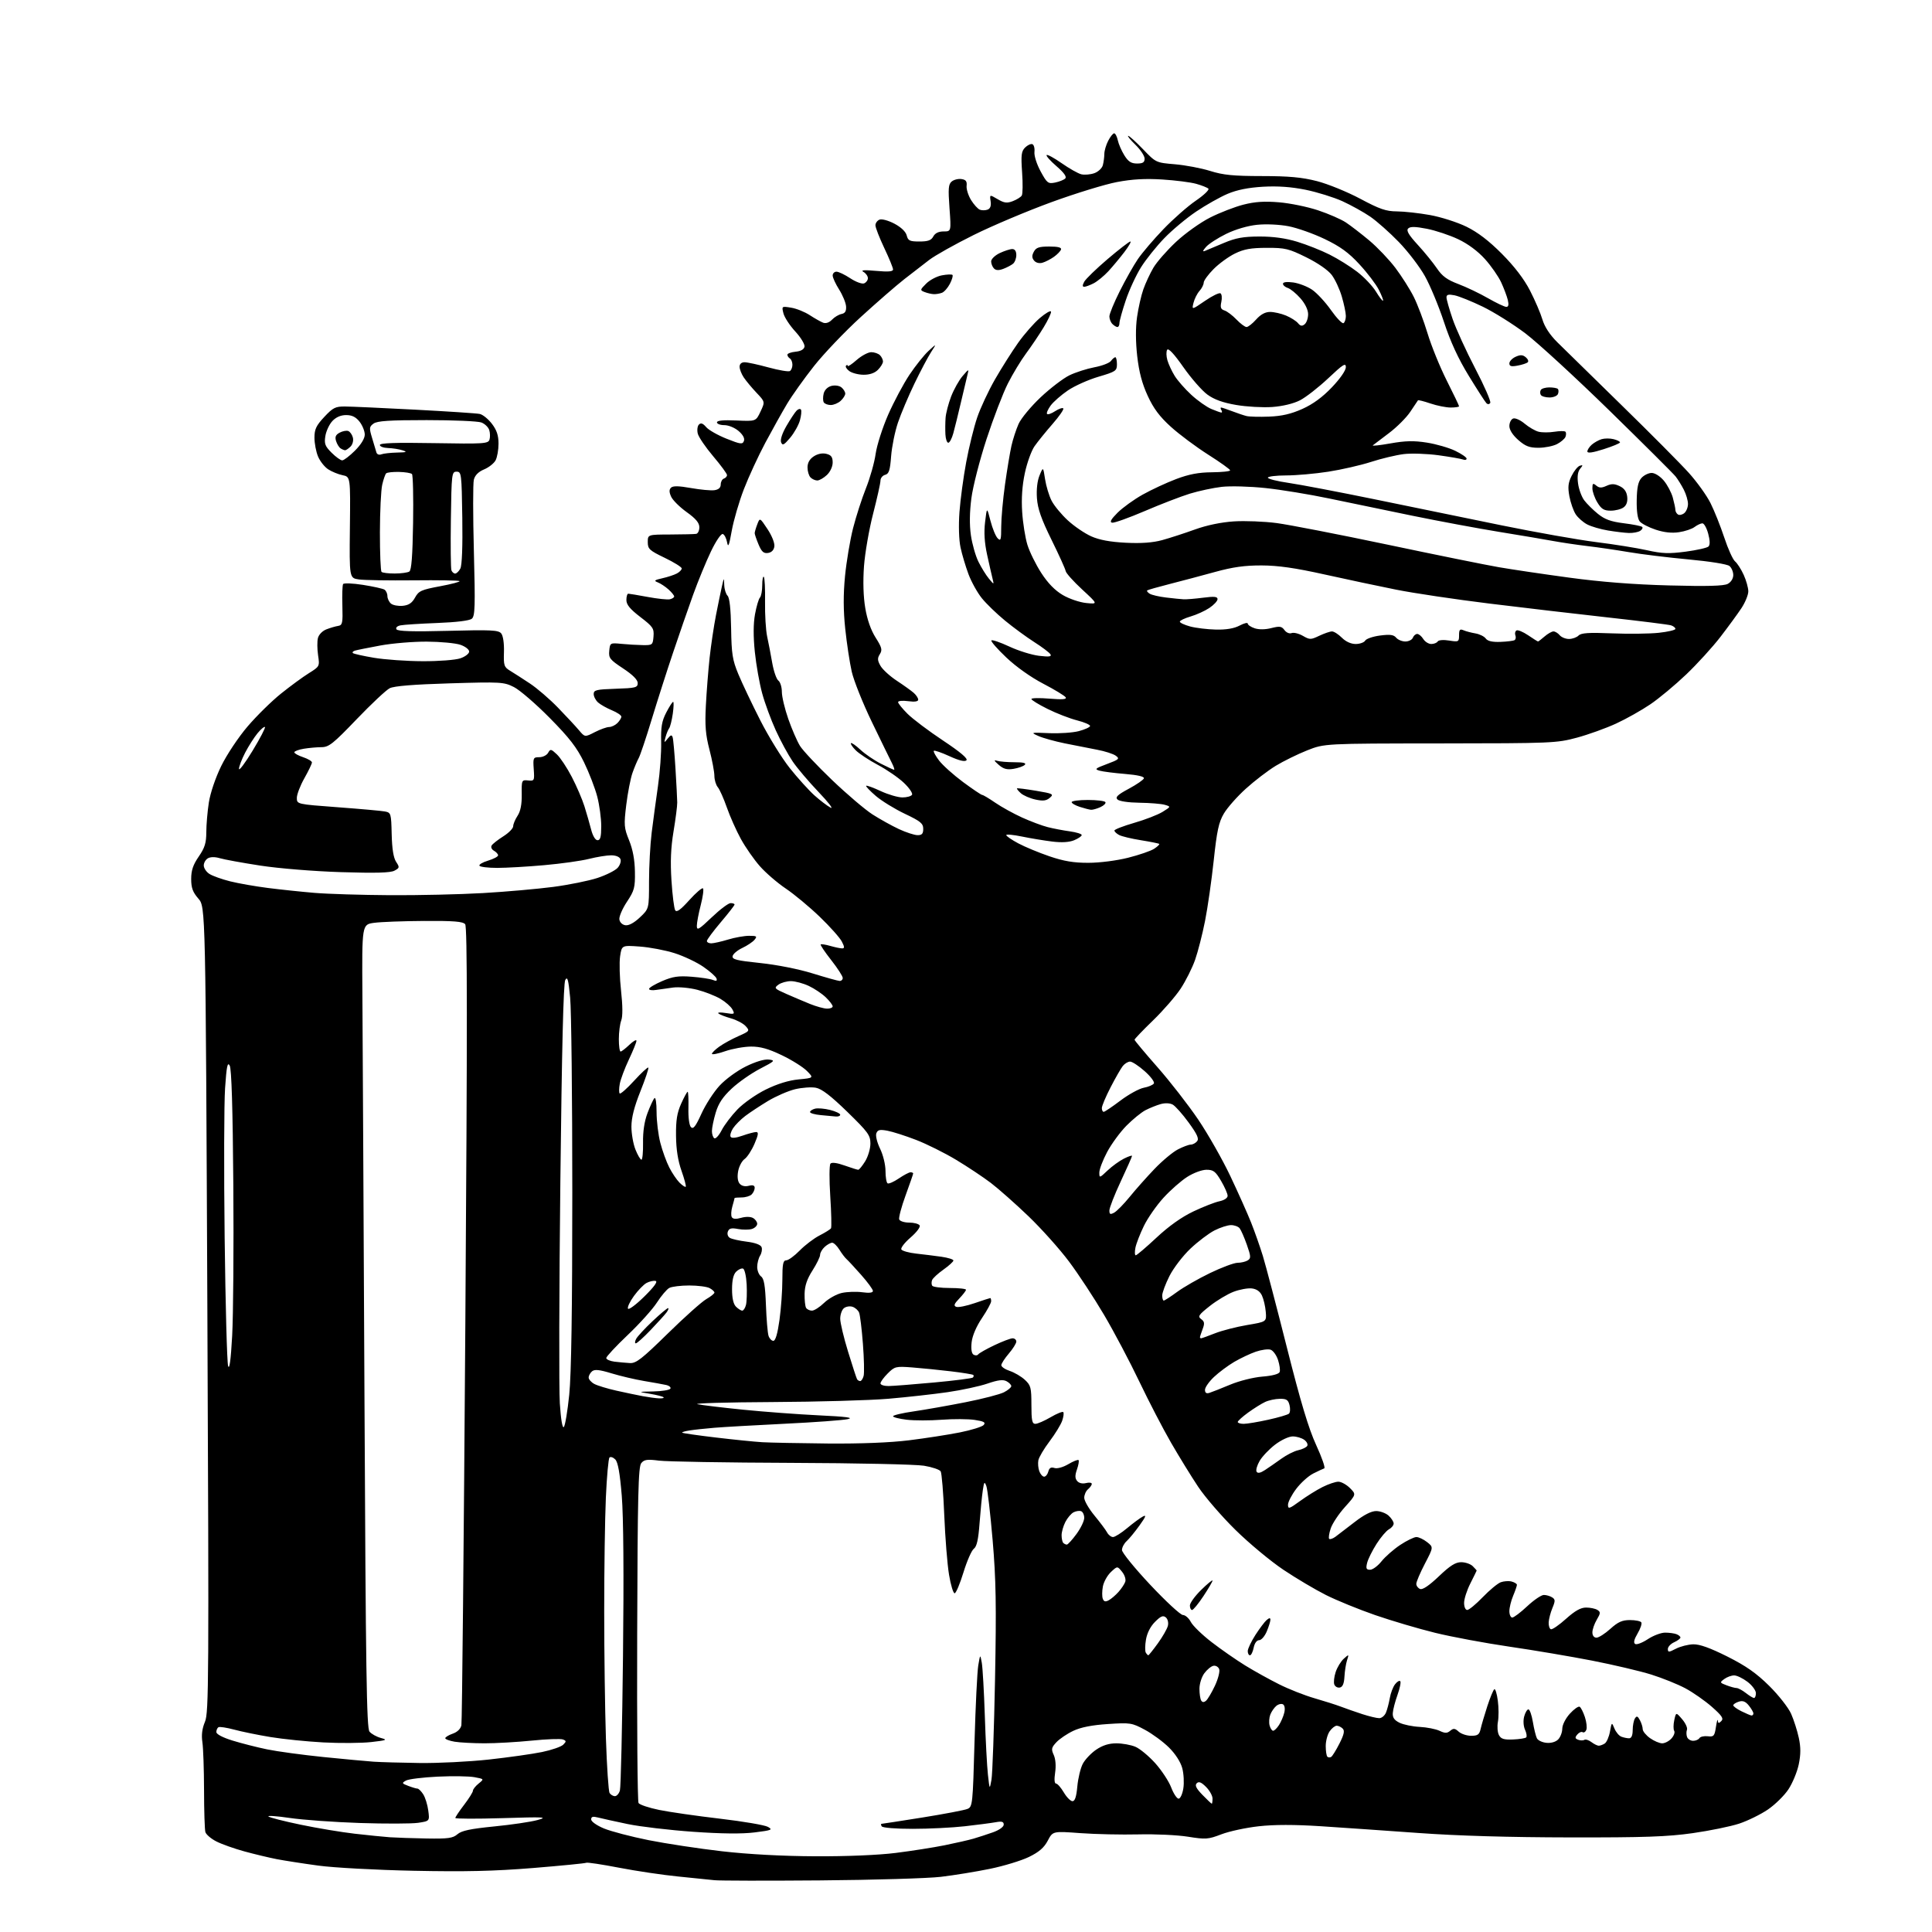 <?xml version="1.0" encoding="UTF-8" standalone="no"?>
<svg 
  version="1.1" 
  xmlns="http://www.w3.org/2000/svg" 
  xmlns:xlink="http://www.w3.org/1999/xlink" 
  xmlns:svg="http://www.w3.org/2000/svg"
  xmlns:rdf="http://www.w3.org/1999/02/22-rdf-syntax-ns#"
  xmlns:cc="http://creativecommons.org/ns#"
  xmlns:dc="http://purl.org/dc/elements/1.1/"
  viewBox="0 0 768 768"
  width="768"
  height="768"
>
<style>svg {background-color: white; }</style>"
<path stroke="none" fill="black" fill-rule="evenodd" d="M326.00,747.49C304.82,747.66 285.93,747.63 284.00,747.41C282.07,747.20 275.55,746.53 269.50,745.93C263.45,745.33 252.92,743.76 246.11,742.45C239.29,741.13 233.41,740.25 233.04,740.48C232.67,740.71 223.17,741.64 211.93,742.56C196.44,743.81 184.97,744.08 164.50,743.66C149.49,743.35 132.62,742.44 126.50,741.60C120.45,740.78 113.03,739.62 110.00,739.04C106.97,738.45 101.20,737.07 97.18,735.97C93.15,734.87 88.12,733.08 86.00,732.00C83.88,730.92 81.92,729.24 81.64,728.27C81.36,727.30 81.12,719.80 81.11,711.60C81.09,703.41 80.80,694.83 80.45,692.53C80.02,689.68 80.35,687.11 81.48,684.43C83.00,680.81 83.08,668.04 82.43,520.50C81.72,360.50 81.72,360.50 78.86,357.22C76.62,354.64 76.00,352.95 76.00,349.40C76.00,345.99 76.75,343.77 79.00,340.50C81.41,337.00 82.00,335.09 82.01,330.82C82.01,327.89 82.47,322.57 83.02,319.00C83.62,315.18 85.65,309.19 87.95,304.48C90.13,300.02 94.77,293.05 98.41,288.79C102.01,284.57 108.00,278.68 111.73,275.70C115.45,272.71 120.44,269.06 122.80,267.59C127.07,264.93 127.10,264.86 126.44,260.47C126.08,258.02 126.05,254.95 126.38,253.64C126.72,252.28 128.16,250.79 129.74,250.18C131.26,249.59 133.36,248.97 134.41,248.81C136.13,248.53 136.30,247.70 136.10,240.76C135.97,236.50 136.10,232.64 136.39,232.18C136.67,231.72 140.22,231.86 144.26,232.49C148.31,233.13 152.16,233.98 152.81,234.38C153.46,234.79 154.00,235.94 154.00,236.94C154.00,237.94 154.65,239.29 155.43,239.95C156.22,240.60 158.33,240.99 160.11,240.82C162.49,240.58 163.79,239.71 164.98,237.55C166.44,234.90 167.48,234.43 174.90,233.05C179.46,232.20 182.96,231.28 182.68,231.00C182.40,230.72 174.14,230.58 164.33,230.69C154.53,230.79 144.78,230.64 142.68,230.34C138.87,229.80 138.87,229.80 139.09,209.67C139.31,189.54 139.31,189.54 136.18,188.90C134.46,188.55 131.88,187.49 130.44,186.55C129.01,185.61 127.20,183.32 126.42,181.45C125.64,179.59 125.00,176.23 125.00,173.99C125.00,170.64 125.69,169.18 128.90,165.74C132.34,162.06 133.32,161.56 137.15,161.59C139.54,161.60 152.07,162.17 165.00,162.85C177.93,163.53 189.49,164.29 190.71,164.55C191.92,164.81 194.09,166.57 195.54,168.46C197.47,170.99 198.17,173.09 198.17,176.36C198.17,178.81 197.64,181.80 197.00,182.99C196.36,184.19 194.31,185.81 192.44,186.59C190.18,187.54 188.81,188.91 188.36,190.69C187.99,192.16 188.00,204.92 188.37,219.04C188.95,241.11 188.83,244.89 187.56,245.95C186.64,246.72 181.40,247.36 173.79,247.65C167.03,247.91 160.47,248.33 159.21,248.59C157.85,248.87 157.20,249.51 157.61,250.17C158.09,250.95 164.15,251.13 178.13,250.77C195.17,250.32 198.14,250.47 199.23,251.78C199.99,252.70 200.43,255.67 200.33,259.19C200.16,264.56 200.37,265.19 202.83,266.67C204.30,267.56 207.82,269.82 210.65,271.70C213.48,273.57 218.50,277.89 221.80,281.30C225.11,284.71 228.86,288.75 230.15,290.28C232.50,293.07 232.50,293.07 236.46,291.03C238.64,289.92 241.20,289.00 242.14,289.00C243.08,289.00 244.56,288.29 245.43,287.43C246.29,286.56 247.00,285.42 247.00,284.88C247.00,284.34 245.31,283.20 243.25,282.35C241.19,281.50 238.71,280.10 237.75,279.25C236.79,278.39 236.00,276.88 236.00,275.88C236.00,274.30 237.09,274.04 244.75,273.79C252.70,273.53 253.50,273.32 253.50,271.53C253.50,270.23 251.51,268.24 247.69,265.71C242.41,262.22 241.91,261.58 242.19,258.68C242.50,255.55 242.57,255.51 247.00,255.94C249.47,256.19 253.30,256.41 255.50,256.44C259.36,256.50 259.51,256.38 259.78,253.00C260.03,249.81 259.57,249.12 254.53,245.26C250.42,242.10 249.00,240.37 249.00,238.51C249.00,237.13 249.34,236.00 249.75,236.00C250.16,236.00 253.65,236.59 257.50,237.30C261.35,238.02 265.29,238.43 266.25,238.23C267.21,238.02 268.00,237.51 268.00,237.10C268.00,236.69 266.99,235.44 265.75,234.32C264.51,233.21 262.60,231.94 261.50,231.51C259.81,230.85 260.09,230.59 263.31,229.86C265.41,229.39 267.99,228.54 269.06,227.97C270.13,227.40 271.00,226.50 271.00,225.97C271.00,225.43 267.96,223.54 264.25,221.75C258.14,218.81 257.50,218.22 257.50,215.50C257.50,212.50 257.50,212.50 266.50,212.47C271.45,212.45 276.06,212.34 276.75,212.22C277.44,212.10 278.00,210.92 278.00,209.59C278.00,207.85 276.62,206.19 272.97,203.57C270.20,201.59 267.42,198.83 266.80,197.45C265.98,195.66 265.96,194.64 266.73,193.87C267.51,193.09 269.76,193.13 274.66,194.00C278.42,194.67 282.62,195.06 284.00,194.86C285.67,194.62 286.50,193.86 286.50,192.58C286.51,191.53 287.07,190.48 287.75,190.25C288.44,190.02 289.00,189.39 289.00,188.84C289.00,188.30 286.53,184.94 283.51,181.38C280.49,177.82 277.73,173.77 277.38,172.38C277.03,170.99 277.24,169.36 277.83,168.77C278.62,167.98 279.42,168.27 280.71,169.78C281.69,170.94 285.34,173.01 288.80,174.39C294.39,176.62 295.17,176.72 295.72,175.29C296.11,174.26 295.35,172.84 293.61,171.34C292.09,170.03 289.59,169.00 287.94,169.00C286.32,169.00 285.00,168.50 285.00,167.90C285.00,167.16 287.55,166.91 292.74,167.15C300.48,167.50 300.48,167.50 302.31,163.62C304.14,159.73 304.14,159.73 300.72,156.12C298.84,154.13 296.56,151.39 295.65,150.03C294.74,148.67 294.00,146.76 294.00,145.78C294.00,144.67 294.75,144.00 295.99,144.00C297.08,144.00 301.36,144.93 305.49,146.06C309.62,147.19 313.45,147.84 314.00,147.50C314.55,147.16 315.00,146.04 315.00,145.00C315.00,143.96 314.55,142.84 314.00,142.50C313.45,142.16 313.00,141.49 313.00,141.00C313.00,140.52 314.46,139.99 316.24,139.81C318.34,139.61 319.60,138.90 319.81,137.80C319.98,136.86 318.33,134.15 316.14,131.77C313.94,129.38 311.82,126.14 311.43,124.56C310.71,121.71 310.73,121.69 314.49,122.31C316.58,122.64 319.90,123.98 321.89,125.28C323.88,126.58 326.28,127.93 327.24,128.29C328.31,128.68 329.66,128.22 330.74,127.07C331.71,126.05 333.40,125.04 334.50,124.82C335.95,124.53 336.45,123.70 336.33,121.81C336.23,120.37 334.99,117.36 333.58,115.12C332.16,112.88 331.00,110.36 331.00,109.52C331.00,108.68 331.68,108.00 332.52,108.00C333.36,108.00 335.82,109.18 338.00,110.62C340.17,112.06 342.64,112.97 343.48,112.65C344.31,112.33 345.00,111.40 345.00,110.58C345.00,109.77 344.21,108.64 343.25,108.09C342.01,107.37 343.47,107.25 348.25,107.68C353.09,108.12 355.00,107.96 355.00,107.12C355.00,106.47 353.43,102.62 351.50,98.57C349.58,94.51 348.00,90.46 348.00,89.56C348.00,88.67 348.74,87.65 349.65,87.30C350.57,86.95 353.21,87.68 355.57,88.93C358.20,90.33 360.06,92.11 360.43,93.59C360.96,95.68 361.62,96.00 365.48,96.00C368.91,96.00 370.18,95.54 371.00,94.00C371.71,92.68 373.09,92.00 375.10,92.00C378.12,92.00 378.12,92.00 377.44,82.72C376.87,74.95 377.01,73.23 378.32,72.15C379.19,71.43 380.93,70.99 382.19,71.18C383.95,71.43 384.44,72.07 384.24,73.87C384.10,75.17 384.90,77.71 386.01,79.52C387.13,81.32 388.71,83.06 389.52,83.37C390.33,83.68 391.72,83.66 392.59,83.33C393.66,82.91 394.06,81.83 393.79,80.01C393.39,77.30 393.39,77.30 396.57,79.17C399.16,80.70 400.27,80.85 402.60,79.96C404.17,79.36 405.78,78.36 406.17,77.73C406.56,77.10 406.62,72.95 406.30,68.50C405.82,61.64 406.00,60.15 407.48,58.66C408.44,57.70 409.74,57.09 410.37,57.31C410.99,57.53 411.37,58.92 411.21,60.39C411.04,61.91 412.11,65.26 413.66,68.12C416.22,72.81 416.62,73.13 419.42,72.57C421.08,72.23 422.89,71.51 423.45,70.95C424.12,70.28 422.99,68.68 419.98,66.07C417.51,63.94 415.75,61.95 416.05,61.64C416.35,61.32 419.05,62.79 422.05,64.89C425.05,66.99 428.54,68.96 429.82,69.28C431.09,69.59 433.41,69.40 434.97,68.86C436.53,68.32 438.06,66.89 438.39,65.69C438.71,64.48 438.98,62.47 438.99,61.20C438.99,59.94 439.69,57.57 440.53,55.95C441.36,54.33 442.43,53.00 442.90,53.00C443.37,53.00 444.01,54.24 444.34,55.75C444.66,57.26 445.83,59.96 446.95,61.75C448.50,64.25 449.67,65.00 451.99,65.00C454.31,65.00 455.00,64.55 455.00,63.05C455.00,61.97 453.36,59.50 451.35,57.55C449.34,55.60 448.05,54.00 448.48,54.00C448.91,54.00 451.56,56.40 454.38,59.33C459.49,64.65 459.52,64.67 467.07,65.30C471.24,65.66 477.54,66.85 481.07,67.96C486.23,69.58 490.28,69.98 501.59,69.99C512.38,70.00 517.51,70.47 523.51,72.00C527.82,73.11 535.55,76.26 540.70,79.00C548.43,83.13 550.96,84.01 555.27,84.03C558.15,84.05 564.06,84.70 568.42,85.48C572.77,86.26 579.30,88.34 582.92,90.11C587.43,92.32 591.87,95.71 597.04,100.91C602.01,105.91 605.82,110.89 608.20,115.50C610.18,119.35 612.40,124.52 613.13,126.99C613.99,129.90 616.07,133.08 619.00,135.99C621.50,138.47 632.99,149.72 644.52,160.99C656.06,172.26 668.13,184.41 671.35,187.99C674.57,191.57 678.45,196.97 679.96,200.00C681.48,203.03 683.93,209.18 685.42,213.67C686.90,218.17 688.83,222.45 689.72,223.17C690.60,223.90 692.14,226.30 693.14,228.50C694.14,230.70 694.97,233.65 694.98,235.05C694.99,236.45 693.76,239.46 692.25,241.75C690.74,244.03 686.97,249.18 683.88,253.20C680.79,257.21 674.68,263.92 670.30,268.10C665.93,272.27 659.51,277.62 656.04,279.97C652.58,282.32 646.46,285.77 642.44,287.62C638.42,289.48 631.39,292.01 626.82,293.24C618.78,295.40 616.93,295.48 572.50,295.52C526.50,295.56 526.50,295.56 519.63,298.28C515.85,299.78 510.23,302.54 507.13,304.42C504.03,306.31 498.68,310.40 495.24,313.52C491.79,316.64 487.85,321.10 486.49,323.43C484.46,326.88 483.73,330.30 482.47,342.08C481.62,350.01 480.07,360.83 479.02,366.12C477.97,371.41 476.19,378.36 475.06,381.58C473.93,384.79 471.36,389.91 469.36,392.96C467.35,396.01 462.40,401.71 458.36,405.62C454.31,409.54 451.00,413.00 451.00,413.31C451.00,413.62 455.09,418.51 460.09,424.19C465.09,429.86 472.37,439.23 476.28,445.00C480.18,450.77 485.94,460.90 489.07,467.50C492.20,474.10 495.92,482.43 497.34,486.00C498.76,489.57 500.86,495.53 502.00,499.24C503.14,502.94 507.45,519.37 511.58,535.74C517.04,557.38 520.21,567.94 523.21,574.45C525.47,579.37 526.92,583.53 526.41,583.70C525.91,583.87 523.94,584.79 522.03,585.75C520.12,586.71 517.08,589.45 515.28,591.83C513.47,594.21 512.00,597.06 512.00,598.16C512.00,599.97 512.48,599.82 516.75,596.71C519.36,594.81 523.39,592.29 525.71,591.13C528.03,589.96 530.86,589.00 532.01,589.00C533.15,589.00 535.23,590.14 536.62,591.52C539.14,594.05 539.14,594.05 534.64,599.06C532.16,601.81 529.61,605.66 528.97,607.60C528.33,609.54 528.06,611.39 528.37,611.71C528.69,612.02 529.80,611.65 530.85,610.89C531.89,610.13 535.31,607.51 538.44,605.08C542.20,602.16 545.11,600.67 547.05,600.67C548.66,600.67 550.88,601.49 551.99,602.49C553.09,603.49 554.00,604.90 554.00,605.62C554.00,606.34 553.16,607.38 552.12,607.93C551.09,608.49 548.87,611.09 547.20,613.72C545.52,616.35 543.84,619.74 543.46,621.25C542.90,623.51 543.12,624.00 544.64,624.00C545.66,624.00 547.71,622.49 549.18,620.64C550.66,618.79 554.00,615.87 556.60,614.14C559.21,612.41 562.11,611.00 563.04,611.00C563.97,611.00 565.88,611.90 567.29,613.01C569.84,615.02 569.84,615.02 566.42,621.58C564.54,625.19 563.00,628.80 563.00,629.60C563.00,630.41 563.69,631.33 564.53,631.65C565.53,632.03 568.15,630.25 571.96,626.62C576.44,622.35 578.57,621.00 580.85,621.00C582.51,621.00 584.56,621.71 585.43,622.57C586.29,623.44 587.00,624.22 587.00,624.32C586.99,624.42 585.87,626.71 584.50,629.42C583.12,632.13 582.00,635.61 582.00,637.17C582.00,638.77 582.54,640.00 583.25,639.99C583.94,639.99 586.70,637.71 589.40,634.91C592.09,632.12 595.31,629.45 596.54,628.98C597.78,628.52 599.73,628.38 600.89,628.68C602.05,628.99 603.00,629.58 603.00,629.99C603.00,630.41 602.33,632.37 601.50,634.35C600.67,636.32 600.00,639.08 600.00,640.47C600.00,641.86 600.52,643.00 601.15,643.00C601.78,643.00 604.46,640.98 607.10,638.50C609.75,636.02 612.72,634.01 613.71,634.02C614.69,634.02 616.17,634.45 616.99,634.97C618.27,635.78 618.29,636.36 617.11,639.21C616.36,641.02 615.69,643.58 615.62,644.90C615.56,646.22 615.95,647.46 616.50,647.65C617.06,647.85 619.76,645.98 622.50,643.52C626.08,640.31 628.36,639.03 630.50,639.03C632.15,639.03 634.17,639.45 634.99,639.97C636.30,640.80 636.27,641.28 634.74,643.86C633.78,645.48 633.00,647.75 633.00,648.90C633.00,650.17 633.64,651.00 634.63,651.00C635.52,651.00 638.00,649.42 640.13,647.50C643.18,644.75 644.85,644.00 647.94,644.00C650.11,644.00 652.14,644.42 652.45,644.92C652.77,645.43 652.10,647.42 650.96,649.34C649.56,651.72 649.26,653.04 650.01,653.51C650.62,653.88 652.88,653.02 655.04,651.59C657.19,650.17 660.28,649.00 661.90,649.00C663.51,649.00 665.55,649.27 666.42,649.61C667.29,649.94 668.00,650.54 668.00,650.95C668.00,651.35 666.88,652.19 665.50,652.82C664.12,653.44 663.00,654.65 663.00,655.50C663.00,656.88 663.36,656.86 666.21,655.39C667.97,654.48 671.07,653.69 673.09,653.64C675.63,653.57 679.80,655.07 686.63,658.49C694.07,662.23 698.16,665.09 703.27,670.14C706.99,673.82 710.92,678.82 712.00,681.26C713.07,683.69 714.45,687.99 715.05,690.81C715.86,694.57 715.85,697.39 715.03,701.38C714.40,704.37 712.56,708.83 710.92,711.30C709.29,713.77 705.60,717.39 702.73,719.34C699.85,721.29 694.73,723.80 691.35,724.92C687.97,726.04 679.65,727.74 672.85,728.71C662.81,730.13 653.67,730.45 624.00,730.40C600.19,730.37 579.33,729.76 564.00,728.65C551.08,727.72 533.52,726.51 525.00,725.95C514.54,725.28 506.53,725.28 500.36,725.97C495.33,726.53 488.66,727.96 485.53,729.16C480.25,731.18 479.31,731.25 472.17,730.11C467.95,729.44 459.10,729.03 452.50,729.20C445.90,729.36 435.55,729.14 429.50,728.70C418.50,727.89 418.50,727.89 416.50,731.70C415.03,734.49 413.04,736.21 409.02,738.17C406.01,739.63 399.04,741.76 393.52,742.89C388.01,744.02 379.23,745.45 374.00,746.07C368.77,746.68 347.18,747.32 326.00,747.49zM324.04,737.90C336.47,737.96 349.10,737.44 356.04,736.57C362.34,735.78 371.10,734.41 375.50,733.52C379.90,732.63 385.07,731.45 387.00,730.89C388.93,730.33 392.41,729.19 394.75,728.36C397.23,727.47 399.00,726.20 399.00,725.31C399.00,724.13 398.26,723.91 395.75,724.37C393.96,724.69 388.45,725.41 383.50,725.97C378.55,726.53 369.24,726.99 362.81,726.99C356.08,727.00 350.86,726.58 350.50,726.00C350.16,725.45 350.12,725.00 350.41,725.00C350.70,725.00 358.04,723.86 366.72,722.48C375.40,721.09 383.44,719.56 384.59,719.07C386.60,718.22 386.70,717.26 387.39,692.35C387.79,678.13 388.46,664.48 388.88,662.00C389.65,657.50 389.65,657.50 390.28,661.00C390.62,662.92 391.16,672.38 391.48,682.00C391.79,691.62 392.35,702.20 392.72,705.50C393.39,711.50 393.39,711.50 394.12,707.50C394.52,705.30 395.16,687.30 395.54,667.50C396.10,638.09 395.93,627.98 394.59,612.26C393.68,601.67 392.56,592.00 392.10,590.76C391.36,588.77 391.19,588.97 390.67,592.50C390.34,594.70 389.76,600.55 389.39,605.49C388.91,612.03 388.28,614.80 387.11,615.66C386.23,616.30 384.38,620.52 383.00,625.02C381.62,629.52 380.05,633.27 379.50,633.35C378.95,633.43 377.94,630.12 377.26,626.00C376.57,621.88 375.72,611.22 375.36,602.32C375.00,593.43 374.36,585.58 373.93,584.88C373.50,584.19 370.53,583.18 367.32,582.65C364.12,582.11 340.35,581.60 314.50,581.51C288.65,581.42 264.99,581.02 261.92,580.62C257.29,580.02 256.09,580.19 254.92,581.60C253.73,583.03 253.46,594.11 253.29,649.40C253.17,685.76 253.41,716.05 253.83,716.73C254.25,717.41 257.95,718.64 262.05,719.48C266.15,720.32 277.03,721.88 286.24,722.96C295.45,724.04 304.00,725.50 305.24,726.20C307.29,727.36 306.81,727.56 300.00,728.41C294.97,729.04 286.89,728.96 275.50,728.16C266.15,727.50 254.45,726.12 249.50,725.09C244.55,724.06 239.26,722.89 237.75,722.50C235.67,721.96 235.00,722.14 235.00,723.26C235.00,724.09 237.22,725.66 240.07,726.84C242.87,728.00 250.85,730.09 257.82,731.49C264.80,732.88 277.93,734.87 287.00,735.91C297.44,737.11 311.04,737.84 324.04,737.90zM169.60,730.83C178.18,730.97 180.02,730.72 181.85,729.13C183.48,727.72 186.98,726.98 196.44,726.04C203.29,725.37 211.05,724.22 213.69,723.49C217.98,722.30 216.47,722.22 199.75,722.74C189.44,723.05 181.00,723.02 181.00,722.67C181.00,722.31 182.57,719.95 184.50,717.43C186.43,714.91 188.00,712.39 188.00,711.83C188.00,711.28 189.01,710.00 190.25,709.00C192.49,707.18 192.49,707.18 188.62,706.46C186.49,706.06 179.91,705.96 174.01,706.24C168.11,706.52 162.43,707.22 161.39,707.80C159.64,708.78 159.71,708.94 162.32,709.93C163.86,710.52 165.50,711.00 165.95,711.00C166.40,711.00 167.43,712.01 168.23,713.25C169.03,714.49 169.94,717.39 170.24,719.70C170.80,723.91 170.80,723.91 166.21,724.60C163.68,724.97 153.27,725.01 143.06,724.67C132.85,724.33 120.32,723.43 115.20,722.67C110.09,721.92 106.26,721.65 106.70,722.07C107.14,722.50 112.90,723.97 119.50,725.34C126.10,726.72 135.78,728.33 141.00,728.93C146.22,729.53 152.53,730.16 155.00,730.34C157.47,730.51 164.04,730.73 169.60,730.83zM481.70,717.00C481.86,717.00 482.00,716.08 482.00,714.95C482.00,713.83 480.84,711.75 479.42,710.33C477.52,708.43 476.55,708.05 475.72,708.88C474.90,709.70 475.49,710.91 478.00,713.50C479.86,715.42 481.53,717.00 481.70,717.00zM426.33,716.00C427.30,716.00 427.88,714.24 428.25,710.16C428.54,706.95 429.51,702.91 430.40,701.19C431.29,699.47 433.70,696.92 435.74,695.53C438.30,693.79 440.81,693.00 443.76,693.00C446.13,693.00 449.52,693.61 451.31,694.36C453.10,695.10 456.65,698.04 459.21,700.88C461.76,703.73 464.62,708.07 465.56,710.53C466.50,712.99 467.83,715.00 468.51,715.00C469.19,715.00 470.04,713.17 470.39,710.94C470.75,708.70 470.56,705.06 469.96,702.85C469.30,700.40 467.23,697.19 464.68,694.66C462.37,692.37 458.06,689.20 455.10,687.61C449.93,684.84 449.32,684.74 440.41,685.33C434.12,685.74 429.67,686.61 426.68,688.02C424.25,689.16 421.22,691.20 419.96,692.54C417.95,694.68 417.82,695.31 418.88,697.63C419.61,699.25 419.83,701.96 419.43,704.64C419.02,707.35 419.16,709.00 419.79,709.00C420.35,709.00 421.73,710.58 422.87,712.50C424.00,714.42 425.56,716.00 426.33,716.00zM244.44,714.00C245.17,714.00 246.06,712.99 246.42,711.75C246.79,710.51 247.34,686.55 247.65,658.50C248.02,625.88 247.84,602.84 247.16,594.58C246.41,585.49 245.64,581.21 244.57,580.14C243.73,579.30 242.70,578.96 242.28,579.39C241.86,579.81 241.21,586.98 240.84,595.33C240.47,603.67 240.17,624.00 240.18,640.50C240.18,657.00 240.49,679.73 240.86,691.00C241.23,702.27 241.89,712.06 242.32,712.75C242.76,713.44 243.71,714.00 244.44,714.00zM166.79,700.82C174.10,700.92 186.48,700.30 194.29,699.45C202.11,698.59 211.63,697.25 215.45,696.46C219.28,695.67 223.07,694.36 223.88,693.55C225.18,692.25 225.16,692.00 223.75,691.46C222.86,691.12 217.30,691.32 211.39,691.92C205.49,692.51 197.02,693.00 192.58,692.99C188.13,692.98 182.81,692.70 180.75,692.36C178.69,692.02 177.00,691.39 177.00,690.97C177.00,690.54 178.33,689.73 179.96,689.16C181.81,688.52 183.11,687.25 183.41,685.81C183.68,684.54 184.38,612.69 184.98,526.14C185.79,407.49 185.78,368.43 184.91,367.39C184.01,366.31 180.39,366.02 168.63,366.09C160.31,366.14 151.33,366.47 148.69,366.84C143.87,367.50 143.87,367.50 144.06,395.50C144.17,410.90 144.53,482.72 144.88,555.10C145.40,664.64 145.73,686.97 146.88,688.35C147.63,689.26 149.66,690.39 151.38,690.86C154.18,691.62 153.78,691.79 147.53,692.50C143.69,692.93 135.14,692.99 128.53,692.64C121.91,692.28 112.45,691.32 107.50,690.50C102.55,689.68 96.06,688.36 93.08,687.55C90.10,686.75 87.29,686.32 86.83,686.60C86.37,686.89 86.00,687.75 86.00,688.52C86.00,689.37 88.53,690.70 92.42,691.90C95.95,692.99 102.14,694.57 106.17,695.40C110.20,696.23 120.25,697.60 128.50,698.44C136.75,699.27 145.75,700.11 148.50,700.30C151.25,700.49 159.48,700.72 166.79,700.82zM529.16,698.40C529.64,698.10 531.13,695.71 532.46,693.07C534.28,689.48 534.60,688.00 533.74,687.14C533.11,686.51 532.04,686.00 531.36,686.00C530.67,686.00 529.41,687.00 528.56,688.22C527.70,689.44 527.00,692.07 527.00,694.06C527.00,696.04 527.29,697.95 527.64,698.31C527.99,698.66 528.67,698.70 529.16,698.40zM635.50,693.95C636.05,693.96 637.13,693.57 637.89,693.09C638.66,692.60 639.60,690.47 639.98,688.35C640.69,684.51 640.69,684.51 641.77,687.11C642.36,688.55 643.59,690.01 644.51,690.36C645.42,690.71 646.80,691.00 647.58,691.00C648.51,691.00 649.01,689.88 649.02,687.75C649.02,685.96 649.43,683.88 649.91,683.11C650.61,682.00 651.00,682.14 651.89,683.80C652.50,684.94 653.00,686.54 653.00,687.37C653.00,688.19 654.31,689.79 655.90,690.93C657.50,692.07 659.68,693.00 660.75,693.00C661.82,693.00 663.48,692.13 664.44,691.06C665.41,690.00 665.89,688.64 665.52,688.04C665.15,687.44 665.17,685.52 665.55,683.77C666.25,680.59 666.25,680.59 668.68,683.42C670.02,684.98 670.88,686.87 670.59,687.62C670.30,688.38 670.32,689.67 670.64,690.50C670.95,691.33 672.04,692.00 673.05,692.00C674.06,692.00 675.18,691.52 675.54,690.94C675.90,690.36 677.39,690.02 678.85,690.19C681.25,690.47 681.56,690.12 682.11,686.50C682.44,684.30 682.78,683.15 682.86,683.95C682.97,685.11 683.25,685.15 684.25,684.15C685.25,683.14 684.50,682.02 680.50,678.49C677.75,676.08 673.02,672.77 670.00,671.15C666.98,669.53 660.86,667.06 656.42,665.67C651.98,664.28 641.40,661.79 632.92,660.13C624.44,658.48 609.62,655.97 600.00,654.57C590.38,653.16 577.10,650.69 570.50,649.07C563.90,647.45 553.17,644.28 546.66,642.03C540.14,639.77 531.34,636.18 527.10,634.05C522.86,631.92 515.25,627.41 510.19,624.02C505.13,620.64 496.55,613.51 491.13,608.18C485.71,602.86 479.02,595.12 476.28,591.00C473.53,586.88 468.69,579.00 465.51,573.50C462.33,568.00 456.66,557.07 452.90,549.20C449.15,541.34 442.85,529.41 438.89,522.70C434.94,515.99 428.67,506.45 424.96,501.50C421.26,496.55 414.01,488.45 408.86,483.50C403.70,478.55 396.97,472.59 393.89,470.24C390.82,467.90 384.58,463.76 380.04,461.03C375.50,458.30 368.35,454.74 364.14,453.12C359.94,451.50 354.82,449.86 352.76,449.48C349.74,448.92 348.89,449.11 348.36,450.50C347.99,451.46 348.64,454.15 349.85,456.63C351.06,459.11 352.00,462.99 352.00,465.47C352.00,467.90 352.37,470.11 352.83,470.40C353.29,470.68 355.29,469.81 357.28,468.46C359.27,467.11 361.37,466.00 361.95,466.00C362.53,466.00 363.00,466.21 363.00,466.47C363.00,466.73 361.64,470.66 359.98,475.21C358.32,479.75 357.19,484.04 357.45,484.74C357.72,485.43 359.50,486.00 361.41,486.00C363.32,486.00 365.19,486.50 365.57,487.11C365.96,487.74 364.39,489.83 361.96,491.93C359.59,493.97 357.95,496.11 358.31,496.69C358.67,497.27 361.33,498.01 364.23,498.33C367.13,498.65 371.64,499.21 374.25,499.58C376.86,499.96 379.00,500.62 379.00,501.07C379.00,501.51 377.21,503.14 375.03,504.69C372.85,506.23 370.82,508.10 370.53,508.84C370.23,509.58 370.25,510.59 370.56,511.09C370.87,511.59 374.02,512.00 377.56,512.00C381.10,512.00 384.00,512.31 384.00,512.70C384.00,513.08 382.80,514.64 381.34,516.17C379.27,518.32 379.00,519.06 380.12,519.49C380.91,519.80 384.20,519.13 387.44,518.02C390.67,516.91 393.47,516.00 393.66,516.00C393.85,516.00 394.00,516.57 394.00,517.26C394.00,517.96 392.36,520.96 390.36,523.94C388.12,527.26 386.53,530.96 386.24,533.54C385.94,536.24 386.21,538.01 387.00,538.50C387.67,538.91 388.51,538.86 388.86,538.38C389.21,537.90 392.10,536.26 395.27,534.75C398.45,533.24 401.71,532.00 402.52,532.00C403.33,532.00 404.00,532.58 404.00,533.29C404.00,534.00 402.67,536.13 401.04,538.04C399.41,539.94 398.06,542.03 398.04,542.67C398.02,543.32 399.53,544.35 401.40,544.97C403.27,545.59 405.97,547.17 407.40,548.50C409.76,550.68 410.00,551.61 410.00,558.45C410.00,564.65 410.28,566.00 411.57,566.00C412.44,566.00 415.16,564.82 417.62,563.38C420.08,561.94 422.35,561.01 422.66,561.33C422.97,561.64 422.78,563.20 422.23,564.78C421.67,566.37 419.41,570.06 417.20,572.98C414.99,575.91 412.99,579.28 412.76,580.49C412.53,581.70 412.70,583.65 413.14,584.84C413.58,586.03 414.44,587.00 415.06,587.00C415.68,587.00 416.43,586.09 416.72,584.97C417.10,583.51 417.78,583.11 419.16,583.55C420.27,583.90 422.57,583.27 424.66,582.04C426.64,580.87 428.47,580.14 428.74,580.41C429.01,580.68 428.73,582.34 428.12,584.10C427.28,586.49 427.30,587.65 428.18,588.71C428.89,589.57 430.26,589.90 431.68,589.55C432.95,589.22 434.00,589.37 434.00,589.86C434.00,590.35 433.32,591.32 432.50,592.00C431.68,592.68 431.00,594.21 431.00,595.39C431.00,596.57 432.83,599.75 435.07,602.46C437.30,605.16 439.57,608.19 440.10,609.19C440.63,610.18 441.69,611.00 442.44,611.00C443.19,611.00 445.72,609.41 448.05,607.46C450.38,605.51 453.19,603.43 454.29,602.85C455.81,602.03 455.50,602.87 452.98,606.38C451.16,608.92 448.84,611.74 447.83,612.65C446.83,613.56 446.00,615.14 446.00,616.16C446.00,617.18 451.06,623.40 457.25,629.99C463.44,636.58 469.28,641.98 470.22,641.99C471.17,641.99 472.59,643.24 473.37,644.75C474.16,646.26 477.88,649.88 481.65,652.78C485.42,655.69 491.43,659.86 495.00,662.06C498.57,664.26 504.65,667.63 508.50,669.55C512.35,671.48 518.65,673.96 522.50,675.07C526.35,676.18 531.08,677.68 533.00,678.41C534.92,679.14 538.75,680.48 541.50,681.38C544.25,682.27 547.30,683.01 548.27,683.00C549.25,683.00 550.45,681.99 550.96,680.75C551.46,679.51 552.14,676.92 552.47,675.00C552.80,673.08 553.72,670.63 554.52,669.57C555.32,668.51 556.27,667.93 556.62,668.29C556.97,668.64 556.48,671.08 555.54,673.71C554.59,676.35 553.74,679.61 553.66,680.97C553.54,682.78 554.26,683.81 556.36,684.83C557.93,685.59 561.53,686.33 564.36,686.47C567.18,686.62 570.72,687.31 572.22,688.01C574.43,689.05 575.23,689.05 576.49,688.01C577.77,686.95 578.36,687.01 579.85,688.36C580.84,689.26 583.08,690.00 584.81,690.00C587.43,690.00 588.07,689.54 588.58,687.25C588.92,685.74 590.12,681.67 591.24,678.22C592.37,674.76 593.62,671.74 594.02,671.49C594.42,671.24 595.05,673.29 595.41,676.05C595.78,678.81 595.79,682.58 595.45,684.43C595.10,686.28 595.28,688.66 595.85,689.73C596.67,691.26 597.84,691.62 601.47,691.47C603.99,691.37 606.34,690.99 606.69,690.64C607.04,690.29 606.83,688.92 606.22,687.59C605.59,686.19 605.44,683.99 605.88,682.34C606.30,680.78 607.06,679.50 607.57,679.50C608.08,679.50 608.88,681.75 609.34,684.50C609.80,687.25 610.52,690.17 610.94,691.00C611.36,691.83 613.06,692.64 614.73,692.80C616.53,692.99 618.40,692.45 619.37,691.48C620.27,690.59 621.01,688.65 621.03,687.18C621.05,685.63 622.33,683.11 624.05,681.21C625.70,679.39 627.46,678.16 627.95,678.47C628.45,678.78 629.38,680.62 630.02,682.56C630.66,684.50 630.92,686.77 630.60,687.60C630.28,688.44 629.61,688.88 629.12,688.57C628.63,688.27 627.67,688.69 627.00,689.50C626.01,690.69 626.08,691.09 627.34,691.58C628.20,691.91 629.31,691.93 629.80,691.62C630.30,691.31 631.56,691.71 632.60,692.50C633.65,693.29 634.95,693.94 635.50,693.95zM506.09,688.00C506.57,688.00 507.61,686.99 508.41,685.75C509.21,684.51 510.16,682.31 510.51,680.86C510.90,679.30 510.70,677.93 510.04,677.52C509.42,677.14 508.21,677.41 507.35,678.12C506.49,678.84 505.42,680.40 504.96,681.60C504.50,682.80 504.38,684.73 504.68,685.89C504.99,687.05 505.62,688.00 506.09,688.00zM696.25,681.94C696.66,681.97 697.00,681.60 697.00,681.11C697.00,680.62 696.18,679.21 695.19,677.98C693.86,676.34 692.79,675.93 691.19,676.44C689.98,676.82 689.00,677.47 689.00,677.89C689.00,678.30 690.46,679.37 692.25,680.25C694.04,681.14 695.84,681.90 696.25,681.94zM479.40,676.08C480.08,675.52 481.67,672.83 482.95,670.11C484.23,667.38 484.99,664.41 484.64,663.50C484.29,662.59 483.26,662.00 482.36,662.18C481.45,662.35 479.83,663.68 478.76,665.12C477.67,666.58 476.80,669.33 476.80,671.31C476.80,673.26 477.11,675.37 477.49,675.98C477.96,676.74 478.57,676.78 479.40,676.08zM697.25,674.98C697.66,674.99 698.00,674.12 698.00,673.05C698.00,671.98 696.50,669.95 694.66,668.55C692.82,667.15 690.43,666.00 689.35,666.00C688.27,666.00 686.51,666.64 685.44,667.43C683.57,668.80 683.60,668.89 686.32,669.93C687.86,670.52 689.66,671.01 690.32,671.02C690.97,671.03 692.62,671.92 694.00,673.00C695.38,674.08 696.84,674.97 697.25,674.98zM532.61,670.82C531.72,671.00 530.73,670.46 530.41,669.62C530.08,668.77 530.33,666.54 530.95,664.66C531.57,662.78 533.02,660.40 534.17,659.37C536.25,657.52 536.26,657.52 535.46,660.00C535.02,661.38 534.56,664.30 534.44,666.50C534.29,669.26 533.72,670.60 532.61,670.82zM456.47,658.00C456.67,658.00 458.38,655.86 460.27,653.25C462.16,650.64 463.95,647.50 464.25,646.29C464.56,645.02 464.21,643.59 463.42,642.93C462.35,642.05 461.41,642.43 459.15,644.70C457.33,646.51 455.98,649.16 455.54,651.76C455.15,654.05 455.12,656.39 455.48,656.96C455.83,657.53 456.28,658.00 456.47,658.00zM496.88,658.00C496.39,658.00 496.00,657.25 496.00,656.34C496.00,655.42 497.37,652.53 499.05,649.91C500.74,647.30 502.76,644.61 503.55,643.95C504.62,643.07 505.00,643.06 505.00,643.91C505.00,644.54 504.35,646.62 503.55,648.53C502.75,650.44 501.39,652.00 500.53,652.00C499.57,652.00 498.71,653.19 498.35,655.00C498.02,656.65 497.36,658.00 496.88,658.00zM473.86,640.00C473.39,640.00 473.00,639.19 473.00,638.21C473.00,637.22 475.02,634.43 477.50,632.00C479.98,629.57 482.00,627.91 482.00,628.31C482.00,628.71 480.36,631.50 478.36,634.52C476.36,637.53 474.33,640.00 473.86,640.00zM440.74,636.13C441.71,635.61 443.45,634.13 444.60,632.84C445.76,631.55 446.97,629.73 447.30,628.80C447.64,627.84 447.08,626.09 446.03,624.80C444.17,622.50 444.17,622.50 441.60,624.91C440.19,626.24 438.75,628.82 438.41,630.65C438.06,632.49 438.05,634.68 438.38,635.54C438.81,636.68 439.44,636.84 440.74,636.13zM424.08,614.00C424.49,614.00 426.22,612.11 427.91,609.80C429.61,607.49 431.00,604.61 431.00,603.39C431.00,602.17 430.44,600.96 429.75,600.72C429.06,600.47 427.72,600.67 426.76,601.16C425.80,601.66 424.34,603.37 423.51,604.98C422.68,606.59 422.00,608.97 422.00,610.28C422.00,611.59 422.30,612.97 422.67,613.33C423.03,613.70 423.67,614.00 424.08,614.00zM502.84,584.37C504.30,583.42 507.21,581.40 509.31,579.89C511.40,578.37 514.43,576.84 516.05,576.49C517.66,576.14 519.28,575.36 519.64,574.77C520.01,574.18 519.48,573.09 518.46,572.35C517.45,571.61 515.39,571.00 513.89,571.00C512.34,571.00 509.29,572.42 506.88,574.26C504.52,576.06 501.75,578.97 500.72,580.74C499.69,582.50 499.15,584.43 499.52,585.03C499.97,585.76 501.05,585.55 502.84,584.37zM329.04,573.82C342.12,573.93 353.85,573.47 361.34,572.54C367.82,571.74 376.91,570.33 381.54,569.41C386.18,568.48 390.46,567.15 391.05,566.44C391.90,565.42 391.12,564.99 387.41,564.43C384.82,564.05 378.94,564.02 374.34,564.37C369.73,564.72 363.50,564.72 360.49,564.37C357.47,564.01 355.00,563.39 355.00,562.98C355.00,562.57 358.71,561.69 363.25,561.04C367.79,560.38 377.05,558.74 383.84,557.40C390.63,556.06 397.49,554.28 399.09,553.45C400.69,552.63 402.00,551.53 402.00,551.01C402.00,550.49 401.15,549.61 400.10,549.05C398.71,548.31 396.70,548.56 392.54,549.99C389.42,551.06 382.29,552.60 376.68,553.41C371.08,554.22 360.49,555.40 353.14,556.03C345.79,556.66 324.97,557.25 306.86,557.34C288.76,557.43 275.46,557.81 277.29,558.20C279.13,558.58 287.35,559.57 295.57,560.39C303.78,561.22 317.25,562.22 325.50,562.62C336.43,563.14 339.55,563.55 337.00,564.13C335.07,564.56 323.82,565.39 312.00,565.96C300.18,566.54 287.57,567.26 284.00,567.56C280.43,567.86 275.99,568.33 274.15,568.62C272.30,568.90 270.97,569.30 271.18,569.51C271.39,569.72 277.40,570.59 284.53,571.43C291.66,572.28 299.98,573.12 303.00,573.30C306.02,573.48 317.74,573.71 329.04,573.82zM224.13,567.27C224.64,566.76 225.61,560.98 226.28,554.42C227.11,546.27 227.50,520.81 227.50,474.00C227.50,436.32 227.12,401.48 226.64,396.56C225.95,389.34 225.58,388.00 224.70,389.56C223.97,390.87 223.34,416.82 222.75,469.50C222.27,512.40 222.17,552.16 222.54,557.85C222.95,564.18 223.56,567.84 224.13,567.27zM494.38,566.00C495.68,566.00 500.07,565.27 504.13,564.37C508.18,563.48 511.89,562.39 512.38,561.95C512.86,561.51 512.96,559.99 512.61,558.57C512.08,556.46 511.39,556.01 508.73,556.05C506.95,556.07 504.33,556.63 502.91,557.30C501.49,557.96 498.46,559.85 496.18,561.50C493.91,563.15 492.03,564.84 492.02,565.25C492.01,565.66 493.07,566.00 494.38,566.00zM261.92,555.87C263.25,555.94 264.08,555.74 263.76,555.43C263.45,555.12 261.01,554.50 258.35,554.05C253.50,553.24 253.50,553.24 259.69,553.12C263.10,553.05 266.15,552.56 266.48,552.03C266.81,551.50 266.05,550.83 264.79,550.55C263.53,550.27 259.57,549.56 256.00,548.96C252.43,548.36 246.63,547.00 243.11,545.93C238.29,544.46 236.39,544.26 235.36,545.11C234.61,545.74 234.00,546.85 234.00,547.59C234.00,548.33 235.01,549.47 236.25,550.14C237.49,550.80 241.43,552.00 245.00,552.80C248.57,553.60 253.30,554.59 255.50,555.00C257.70,555.41 260.59,555.81 261.92,555.87zM480.75,553.69C481.71,553.39 485.42,551.93 488.98,550.44C492.64,548.91 498.24,547.51 501.82,547.22C505.75,546.91 508.37,546.21 508.68,545.40C508.96,544.67 508.66,542.51 508.03,540.59C507.40,538.67 506.05,536.83 505.05,536.52C504.04,536.20 501.41,536.56 499.20,537.32C496.99,538.08 493.15,539.90 490.66,541.35C488.17,542.81 484.53,545.52 482.57,547.37C480.61,549.22 479.00,551.52 479.00,552.48C479.00,553.69 479.54,554.06 480.75,553.69zM353.25,550.97C355.04,550.95 363.17,550.32 371.32,549.56C379.48,548.81 386.41,547.92 386.74,547.59C387.07,547.27 387.14,546.81 386.90,546.57C386.66,546.33 382.65,545.68 377.99,545.12C373.32,544.56 366.42,543.87 362.65,543.58C356.10,543.08 355.66,543.19 352.90,545.95C351.30,547.54 350.00,549.33 350.00,549.92C350.00,550.52 351.46,550.99 353.25,550.97zM341.94,549.00C342.40,549.00 343.01,548.07 343.31,546.93C343.60,545.80 343.48,540.06 343.02,534.18C342.57,528.31 341.89,522.73 341.51,521.79C341.13,520.85 339.94,519.80 338.86,519.46C337.78,519.11 336.25,519.38 335.45,520.04C334.65,520.70 334.00,522.58 334.00,524.22C334.00,525.85 335.41,531.76 337.13,537.34C338.85,542.93 340.45,547.84 340.69,548.25C340.92,548.66 341.49,549.00 341.94,549.00zM92.29,531.00C92.73,523.02 92.94,496.02 92.75,471.00C92.52,440.53 92.04,424.86 91.31,423.57C90.44,422.03 90.06,423.89 89.47,432.57C89.06,438.58 88.98,465.32 89.30,492.00C89.62,518.67 90.24,541.62 90.68,543.00C91.21,544.67 91.75,540.67 92.29,531.00zM250.41,541.84C252.87,541.98 255.19,540.16 265.41,530.14C272.06,523.62 278.96,517.45 280.75,516.43C282.54,515.40 284.00,514.23 284.00,513.82C284.00,513.41 283.13,512.60 282.07,512.04C281.00,511.47 277.37,511.00 274.00,511.00C270.63,511.00 267.05,511.44 266.06,511.97C265.06,512.50 262.86,515.11 261.15,517.76C259.45,520.41 254.22,526.23 249.53,530.68C244.84,535.14 241.00,539.26 241.00,539.83C241.00,540.40 242.46,541.05 244.25,541.28C246.04,541.50 248.81,541.75 250.41,541.84zM252.75,534.00C252.30,534.00 252.36,533.20 252.88,532.23C253.40,531.25 256.31,528.10 259.35,525.23C262.39,522.35 265.19,520.00 265.56,520.00C265.94,520.00 265.65,520.79 264.93,521.75C264.21,522.71 261.35,525.86 258.59,528.75C255.83,531.64 253.20,534.00 252.75,534.00zM307.42,533.00C308.26,533.00 309.09,530.19 309.85,524.75C310.48,520.21 311.00,513.01 311.00,508.75C311.00,502.44 311.29,501.00 312.54,501.00C313.39,501.00 315.81,499.24 317.92,497.08C320.03,494.93 323.58,492.23 325.81,491.10C328.04,489.96 330.08,488.68 330.34,488.26C330.60,487.84 330.47,482.09 330.04,475.49C329.61,468.87 329.65,463.08 330.13,462.55C330.67,461.96 332.79,462.25 335.75,463.31C338.36,464.24 340.80,465.01 341.17,465.00C341.54,465.00 342.77,463.48 343.92,461.63C345.06,459.78 346.00,456.61 346.00,454.59C346.00,451.28 345.10,450.05 336.81,441.97C330.25,435.59 326.67,432.84 324.33,432.40C322.53,432.06 318.81,432.33 316.07,432.98C313.33,433.64 308.48,435.75 305.29,437.66C302.11,439.58 298.03,442.27 296.23,443.64C294.43,445.01 292.25,447.21 291.39,448.52C290.53,449.84 290.10,451.36 290.44,451.90C290.83,452.53 292.54,452.37 295.15,451.45C297.41,450.65 299.85,450.00 300.59,450.00C301.61,450.00 301.46,451.11 299.92,454.69C298.81,457.27 297.05,459.98 296.00,460.72C294.94,461.45 293.79,463.62 293.43,465.54C293.02,467.73 293.23,469.57 294.00,470.50C294.78,471.43 296.11,471.76 297.61,471.38C299.28,470.96 300.00,471.21 300.00,472.19C300.00,472.97 299.46,474.14 298.80,474.80C298.14,475.46 296.34,476.00 294.80,476.00C293.26,476.00 292.00,476.12 292.00,476.26C292.00,476.40 291.60,477.91 291.11,479.62C290.62,481.33 290.53,483.24 290.91,483.85C291.37,484.61 292.60,484.69 294.64,484.10C296.43,483.59 298.35,483.62 299.33,484.17C300.25,484.68 301.00,485.72 301.00,486.48C301.00,487.24 300.06,488.16 298.91,488.53C297.77,488.89 295.28,488.90 293.40,488.55C290.74,488.05 289.83,488.27 289.34,489.55C288.98,490.48 289.31,491.57 290.10,492.06C290.86,492.53 293.88,493.22 296.82,493.58C300.18,494.00 302.37,494.81 302.74,495.76C303.06,496.59 302.79,498.10 302.16,499.12C301.52,500.14 301.00,502.17 301.00,503.63C301.00,505.09 301.69,506.79 302.54,507.41C303.71,508.26 304.18,511.03 304.47,518.75C304.68,524.37 305.14,529.88 305.50,530.99C305.85,532.09 306.71,533.00 307.42,533.00zM477.46,532.00C477.72,532.00 480.19,531.11 482.97,530.01C485.74,528.92 491.49,527.44 495.75,526.72C503.50,525.42 503.50,525.42 503.16,521.46C502.98,519.28 502.30,516.38 501.65,515.00C500.88,513.35 499.51,512.39 497.60,512.17C496.01,511.99 492.74,512.59 490.33,513.51C487.92,514.43 483.67,516.98 480.89,519.18C476.47,522.68 476.05,523.31 477.48,524.36C478.81,525.33 478.92,526.08 478.06,528.34C477.48,529.88 477.00,531.33 477.00,531.57C477.00,531.80 477.21,532.00 477.46,532.00zM256.16,515.35C260.10,511.46 261.58,509.40 260.59,509.19C259.77,509.01 258.17,509.38 257.02,509.99C255.87,510.60 253.61,512.94 251.99,515.18C250.36,517.42 249.31,519.69 249.64,520.22C249.97,520.76 252.91,518.57 256.16,515.35zM295.05,521.00C295.55,521.00 296.22,519.97 296.54,518.71C296.85,517.45 296.97,513.77 296.81,510.54C296.64,507.30 295.99,504.49 295.37,504.28C294.74,504.08 293.50,504.64 292.62,505.53C291.53,506.61 291.00,508.90 291.00,512.50C291.00,516.04 291.53,518.39 292.57,519.43C293.44,520.29 294.55,521.00 295.05,521.00zM322.76,521.00C323.67,521.00 325.83,519.62 327.58,517.92C329.33,516.23 332.49,514.45 334.62,513.97C336.74,513.50 340.39,513.37 342.74,513.69C345.53,514.07 347.00,513.89 347.00,513.17C347.00,512.56 344.90,509.69 342.32,506.78C339.75,503.88 337.13,501.05 336.50,500.50C335.87,499.95 334.59,498.26 333.66,496.75C332.72,495.24 331.44,494.00 330.81,494.00C330.17,494.00 328.83,494.74 327.83,495.65C326.82,496.57 326.00,497.99 326.00,498.82C326.00,499.65 324.63,502.45 322.97,505.05C320.81,508.42 319.91,511.08 319.84,514.28C319.79,516.76 320.06,519.29 320.43,519.89C320.81,520.50 321.86,521.00 322.76,521.00zM462.62,517.00C462.95,517.00 465.34,515.45 467.92,513.56C470.50,511.67 476.38,508.29 481.00,506.06C485.62,503.83 490.54,501.99 491.95,501.98C493.35,501.98 495.17,501.54 496.00,501.02C497.32,500.19 497.27,499.44 495.64,494.79C494.61,491.88 493.32,488.94 492.77,488.25C492.21,487.56 490.67,487.00 489.34,487.00C488.01,487.00 485.06,487.95 482.78,489.11C480.51,490.27 476.20,493.53 473.21,496.36C470.22,499.19 466.48,504.07 464.89,507.22C463.30,510.37 462.00,513.86 462.00,514.97C462.00,516.09 462.28,517.00 462.62,517.00zM451.48,499.00C451.88,499.00 455.60,495.84 459.73,491.98C464.65,487.38 469.71,483.79 474.38,481.57C478.29,479.71 482.96,477.89 484.75,477.52C486.66,477.12 488.00,476.23 488.00,475.35C488.00,474.53 486.83,471.86 485.40,469.43C483.19,465.65 482.34,465.00 479.60,465.00C477.79,465.00 474.45,466.24 471.95,467.83C469.50,469.38 465.25,473.12 462.50,476.14C459.75,479.15 456.25,484.17 454.73,487.29C453.20,490.41 451.69,494.32 451.35,495.98C451.02,497.64 451.08,499.00 451.48,499.00zM442.88,482.06C443.92,481.51 446.70,478.68 449.06,475.78C451.42,472.87 455.86,467.88 458.93,464.67C461.99,461.47 466.17,457.98 468.21,456.92C470.25,455.86 472.56,455.00 473.34,455.00C474.12,455.00 475.25,454.40 475.86,453.67C476.70,452.66 475.91,450.90 472.50,446.22C470.05,442.85 467.19,439.64 466.15,439.08C465.01,438.47 463.09,438.40 461.32,438.91C459.70,439.37 457.01,440.46 455.34,441.32C453.67,442.19 450.26,444.97 447.76,447.50C445.27,450.03 441.82,454.73 440.11,457.94C438.40,461.15 437.00,464.82 437.00,466.09C437.00,468.33 437.08,468.32 440.25,465.31C442.04,463.61 444.96,461.49 446.75,460.59C448.54,459.69 450.00,459.19 450.00,459.49C450.00,459.79 447.98,464.37 445.50,469.66C443.02,474.96 441.00,480.14 441.00,481.18C441.00,482.72 441.35,482.88 442.88,482.06zM272.59,471.75C272.82,471.52 272.06,468.67 270.91,465.41C269.50,461.43 268.78,456.89 268.73,451.50C268.66,445.36 269.13,442.39 270.76,438.75C271.93,436.14 273.10,434.00 273.35,434.00C273.60,434.00 273.74,436.90 273.66,440.44C273.56,444.26 273.98,447.37 274.68,448.07C275.59,448.99 276.54,447.76 278.83,442.72C280.46,439.12 283.70,434.11 286.02,431.59C288.40,429.01 293.00,425.65 296.51,423.92C300.36,422.03 303.86,420.98 305.63,421.19C308.29,421.52 308.03,421.79 302.12,424.85C298.62,426.67 293.55,430.21 290.87,432.72C287.29,436.06 285.60,438.62 284.50,442.32C283.67,445.09 283.00,448.38 283.00,449.62C283.00,450.87 283.43,452.15 283.96,452.48C284.49,452.80 285.80,451.37 286.87,449.29C287.94,447.20 290.77,443.48 293.16,441.00C295.58,438.50 300.59,434.98 304.47,433.08C309.01,430.85 313.55,429.45 317.47,429.08C323.50,428.50 323.50,428.50 320.76,425.72C319.26,424.19 314.77,421.37 310.79,419.47C305.43,416.90 302.25,416.01 298.53,416.03C295.76,416.05 291.14,416.88 288.25,417.88C285.36,418.88 283.00,419.34 283.00,418.91C283.00,418.49 284.33,417.19 285.96,416.03C287.58,414.87 290.99,413.01 293.54,411.88C298.01,409.90 298.10,409.77 296.42,407.91C295.46,406.85 292.84,405.46 290.59,404.82C288.34,404.18 286.09,403.31 285.59,402.87C285.08,402.43 286.37,402.35 288.45,402.69C292.02,403.26 292.17,403.18 291.14,401.26C290.54,400.14 288.40,398.25 286.38,397.06C284.37,395.87 280.24,394.25 277.20,393.46C274.17,392.67 269.84,392.27 267.59,392.56C265.34,392.85 262.26,393.29 260.75,393.52C259.24,393.76 258.00,393.57 258.00,393.10C258.00,392.63 260.35,391.24 263.21,390.00C267.46,388.18 269.64,387.86 274.96,388.27C278.56,388.55 282.35,389.12 283.39,389.55C284.75,390.11 285.15,389.94 284.82,388.96C284.57,388.22 282.22,386.13 279.59,384.32C276.97,382.50 271.82,380.07 268.16,378.90C264.50,377.74 258.27,376.55 254.33,376.27C247.16,375.75 247.16,375.75 246.50,380.15C246.14,382.57 246.31,388.73 246.88,393.83C247.54,399.79 247.57,404.00 246.96,405.62C246.43,407.00 246.00,410.35 246.00,413.07C246.00,415.78 246.31,418.00 246.70,418.00C247.08,418.00 248.65,416.79 250.20,415.31C251.74,413.84 253.00,413.12 253.00,413.72C253.00,414.33 251.65,417.67 250.00,421.16C248.35,424.65 246.72,428.98 246.38,430.80C246.04,432.61 246.02,434.35 246.34,434.67C246.66,434.99 249.25,432.70 252.09,429.59C254.94,426.48 257.47,424.13 257.72,424.38C257.96,424.63 256.55,428.86 254.58,433.79C252.11,439.97 251.00,444.33 251.00,447.85C251.00,450.66 251.72,454.77 252.61,456.98C253.49,459.19 254.56,461.00 254.98,461.00C255.39,461.00 255.68,457.96 255.62,454.25C255.54,449.82 256.15,445.78 257.38,442.50C258.42,439.75 259.65,437.07 260.13,436.55C260.63,436.00 261.00,438.36 261.00,442.09C261.00,445.66 261.67,451.16 262.50,454.32C263.32,457.48 264.91,461.87 266.04,464.07C267.16,466.28 269.00,469.00 270.12,470.12C271.25,471.25 272.36,471.98 272.59,471.75zM332.25,443.83C331.29,443.73 328.59,443.48 326.25,443.27C323.91,443.06 322.00,442.51 322.00,442.06C322.00,441.60 322.89,441.00 323.98,440.72C325.06,440.43 327.76,440.66 329.98,441.22C332.19,441.78 334.00,442.64 334.00,443.12C334.00,443.60 333.21,443.92 332.25,443.83zM438.75,441.97C439.16,441.96 442.16,439.94 445.40,437.49C448.65,435.04 452.82,432.75 454.66,432.40C456.51,432.06 458.32,431.29 458.68,430.70C459.05,430.11 457.41,427.92 455.04,425.82C452.68,423.72 450.06,422.00 449.23,422.00C448.40,422.00 447.10,422.79 446.33,423.75C445.57,424.71 443.38,428.53 441.47,432.23C439.56,435.92 438.00,439.64 438.00,440.48C438.00,441.31 438.34,441.99 438.75,441.97zM328.75,400.95C329.99,400.98 331.00,400.57 331.00,400.04C331.00,399.51 329.76,397.89 328.25,396.44C326.74,394.99 323.70,392.95 321.50,391.92C319.30,390.89 316.12,390.03 314.44,390.02C312.76,390.01 310.51,390.64 309.44,391.42C307.61,392.77 307.79,392.98 312.50,395.06C315.25,396.27 319.52,398.08 322.00,399.09C324.48,400.09 327.51,400.93 328.75,400.95zM333.75,389.94C334.44,389.97 335.00,389.44 335.00,388.75C335.00,388.06 332.94,384.87 330.42,381.66C327.90,378.46 326.02,375.65 326.23,375.43C326.45,375.21 328.17,375.48 330.06,376.02C331.94,376.56 334.06,377.00 334.77,377.00C335.78,377.00 335.74,376.41 334.62,374.25C333.84,372.74 329.89,368.32 325.85,364.43C321.81,360.54 315.75,355.50 312.38,353.23C309.01,350.96 304.36,346.95 302.05,344.32C299.73,341.69 296.34,336.83 294.52,333.52C292.70,330.21 290.18,324.57 288.94,321.00C287.69,317.43 286.07,313.79 285.33,312.92C284.60,312.05 283.99,310.03 283.98,308.42C283.97,306.81 283.09,302.12 282.02,298.00C280.47,292.05 280.18,288.44 280.59,280.50C280.87,275.00 281.55,266.45 282.08,261.50C282.62,256.55 283.76,248.90 284.62,244.50C285.48,240.10 286.55,234.93 286.99,233.00C287.79,229.50 287.79,229.50 287.90,232.55C287.95,234.23 288.55,236.15 289.22,236.82C290.02,237.62 290.50,242.10 290.63,249.77C290.79,259.97 291.16,262.35 293.51,268.00C294.99,271.57 298.91,279.83 302.23,286.35C305.54,292.86 310.82,301.41 313.96,305.35C317.09,309.28 321.50,314.15 323.74,316.17C325.99,318.18 328.88,320.38 330.16,321.05C331.45,321.72 329.32,318.95 325.44,314.89C321.55,310.82 316.90,305.35 315.11,302.71C313.32,300.08 310.29,294.50 308.38,290.31C306.47,286.12 304.03,279.50 302.97,275.59C301.90,271.69 300.59,264.30 300.06,259.16C299.42,252.93 299.45,247.93 300.13,244.16C300.70,241.05 301.58,238.07 302.08,237.55C302.59,237.03 303.00,234.81 303.00,232.63C303.00,230.45 303.28,228.95 303.63,229.30C303.98,229.65 304.20,234.11 304.12,239.22C304.04,244.32 304.42,250.53 304.95,253.00C305.49,255.47 306.40,260.20 306.97,263.50C307.55,266.80 308.64,269.97 309.41,270.54C310.17,271.11 310.80,273.13 310.80,275.04C310.80,276.94 311.96,281.80 313.37,285.83C314.78,289.86 316.87,294.66 318.01,296.51C319.15,298.35 324.90,304.47 330.79,310.10C336.68,315.73 343.90,321.87 346.84,323.75C349.77,325.63 354.50,328.25 357.34,329.58C360.18,330.90 363.51,331.98 364.75,331.99C366.49,332.00 367.00,331.43 367.00,329.48C367.00,327.34 365.92,326.45 359.70,323.50C355.68,321.59 350.49,318.40 348.15,316.40C345.82,314.40 344.09,312.58 344.31,312.36C344.53,312.14 347.14,313.09 350.10,314.47C353.07,315.85 356.94,316.98 358.69,316.99C360.45,317.00 362.18,316.52 362.54,315.94C362.90,315.35 361.45,313.22 359.31,311.19C357.18,309.16 352.54,305.96 348.99,304.07C345.45,302.19 341.48,299.57 340.17,298.26C338.86,296.95 338.00,295.67 338.26,295.41C338.51,295.15 340.22,296.34 342.05,298.05C343.89,299.76 347.53,302.25 350.16,303.58C352.78,304.91 355.15,306.00 355.42,306.00C355.69,306.00 355.28,304.76 354.51,303.25C353.74,301.74 350.17,294.43 346.58,287.00C342.99,279.57 339.39,270.57 338.58,267.00C337.77,263.43 336.61,255.78 336.00,250.00C335.22,242.61 335.20,236.39 335.91,229.00C336.48,223.22 337.91,214.68 339.10,210.00C340.29,205.32 342.60,198.16 344.23,194.09C345.86,190.01 347.60,183.86 348.08,180.42C348.57,176.98 350.82,169.96 353.07,164.83C355.33,159.70 359.13,152.57 361.51,149.00C363.89,145.43 367.31,141.15 369.10,139.50C372.36,136.50 372.36,136.50 370.10,140.00C368.86,141.93 365.89,147.55 363.50,152.50C361.11,157.45 358.16,164.43 356.95,168.00C355.74,171.57 354.52,177.60 354.23,181.38C353.81,186.99 353.37,188.35 351.86,188.75C350.84,189.01 350.00,190.05 350.00,191.05C350.00,192.05 348.68,197.97 347.08,204.20C345.47,210.43 343.84,219.83 343.45,225.07C343.01,231.16 343.19,237.20 343.96,241.73C344.72,246.30 346.20,250.51 348.07,253.45C350.56,257.38 350.81,258.34 349.75,260.04C348.74,261.65 348.78,262.52 350.00,264.67C350.83,266.13 353.75,268.80 356.50,270.61C359.25,272.42 362.29,274.60 363.25,275.45C364.21,276.30 365.00,277.51 365.00,278.13C365.00,278.87 363.63,279.08 361.00,278.73C358.80,278.43 357.00,278.60 357.00,279.10C357.00,279.59 358.69,281.69 360.76,283.75C362.83,285.81 369.17,290.59 374.85,294.36C381.74,298.94 384.84,301.56 384.17,302.23C383.51,302.89 381.26,302.35 377.43,300.60C374.28,299.15 371.48,298.19 371.21,298.46C370.94,298.73 371.89,300.47 373.31,302.34C374.74,304.21 379.02,308.05 382.82,310.87C386.63,313.69 390.06,316.00 390.44,316.00C390.83,316.00 393.16,317.39 395.63,319.09C398.10,320.79 402.91,323.44 406.31,324.99C409.72,326.53 414.30,328.25 416.50,328.80C418.70,329.36 422.64,330.11 425.25,330.47C427.86,330.83 430.00,331.49 430.00,331.94C430.00,332.39 428.66,333.31 427.01,334.00C425.03,334.82 422.08,335.00 418.26,334.53C415.09,334.14 409.69,333.25 406.25,332.54C402.81,331.83 400.00,331.57 400.00,331.96C400.00,332.36 402.14,333.83 404.75,335.23C407.36,336.63 412.95,338.95 417.17,340.39C422.90,342.34 426.82,343.00 432.67,342.98C437.14,342.98 443.91,342.11 448.46,340.96C452.83,339.86 457.48,338.26 458.79,337.40C460.10,336.54 461.01,335.68 460.81,335.47C460.61,335.27 457.35,334.62 453.58,334.01C449.80,333.41 445.88,332.47 444.86,331.92C443.83,331.38 443.00,330.58 443.00,330.15C443.00,329.72 446.55,328.35 450.89,327.09C455.23,325.84 460.29,323.88 462.14,322.73C465.50,320.65 465.50,320.65 463.00,319.92C461.62,319.53 457.10,319.15 452.95,319.10C448.55,319.04 444.90,318.50 444.20,317.80C443.27,316.87 444.28,315.92 448.69,313.55C451.82,311.87 454.53,310.01 454.72,309.40C454.94,308.70 452.23,308.07 447.28,307.66C443.00,307.31 438.43,306.73 437.11,306.36C435.00,305.77 435.34,305.46 440.04,303.71C444.85,301.92 445.18,301.60 443.54,300.41C442.55,299.68 439.21,298.61 436.12,298.03C433.03,297.45 427.25,296.31 423.27,295.50C419.29,294.69 414.57,293.37 412.77,292.57C409.60,291.16 409.73,291.12 417.00,291.44C421.12,291.62 426.45,291.26 428.82,290.64C431.20,290.01 433.23,289.10 433.32,288.61C433.42,288.13 431.10,287.11 428.16,286.36C425.22,285.61 419.93,283.56 416.41,281.80C412.88,280.05 410.00,278.28 410.00,277.87C410.00,277.45 413.22,277.39 417.16,277.72C422.35,278.15 424.12,278.01 423.62,277.19C423.23,276.57 419.23,274.14 414.72,271.79C409.80,269.23 403.91,265.06 400.01,261.35C396.43,257.96 393.77,254.91 394.10,254.57C394.43,254.24 397.63,255.34 401.22,257.01C404.80,258.69 410.11,260.34 413.02,260.69C417.10,261.17 418.14,261.03 417.55,260.07C417.12,259.39 414.24,257.21 411.14,255.24C408.04,253.26 402.80,249.42 399.50,246.70C396.20,243.99 392.05,239.98 390.29,237.79C388.52,235.60 386.14,231.31 384.99,228.25C383.85,225.19 382.42,220.42 381.83,217.64C381.18,214.62 381.01,208.93 381.40,203.54C381.77,198.57 382.97,189.65 384.08,183.71C385.18,177.78 387.14,169.81 388.43,166.01C389.72,162.21 392.91,155.36 395.53,150.80C398.16,146.23 402.30,139.69 404.73,136.26C407.17,132.82 411.03,128.42 413.32,126.46C415.60,124.51 417.61,123.33 417.79,123.86C417.96,124.38 416.64,127.21 414.85,130.15C413.06,133.09 409.92,137.75 407.88,140.50C405.83,143.25 402.57,148.65 400.62,152.50C398.68,156.35 394.87,166.28 392.16,174.56C389.45,182.85 386.74,193.42 386.14,198.06C385.42,203.57 385.35,208.68 385.95,212.79C386.45,216.25 387.79,220.97 388.94,223.29C390.08,225.60 391.95,228.62 393.09,230.00C395.17,232.50 395.17,232.50 394.55,230.00C394.20,228.62 393.23,224.35 392.39,220.50C391.34,215.69 391.09,211.62 391.59,207.50C392.31,201.50 392.31,201.50 393.72,207.00C394.50,210.03 395.78,213.16 396.57,213.96C397.81,215.24 398.00,214.65 398.00,209.39C398.00,206.07 398.68,198.53 399.50,192.64C400.33,186.76 401.48,179.82 402.06,177.24C402.64,174.65 403.92,170.73 404.90,168.52C405.88,166.31 409.84,161.54 413.69,157.91C417.54,154.29 422.69,150.36 425.13,149.18C427.57,148.00 432.03,146.57 435.03,146.00C438.04,145.44 441.00,144.31 441.61,143.49C442.22,142.67 443.01,142.00 443.36,142.00C443.71,142.00 444.00,143.26 444.00,144.80C444.00,147.41 443.52,147.74 436.69,149.75C432.66,150.93 427.18,153.39 424.51,155.20C421.83,157.02 418.74,159.73 417.64,161.23C416.54,162.74 415.90,164.24 416.23,164.56C416.56,164.89 418.00,164.39 419.44,163.44C420.88,162.50 422.34,162.00 422.67,162.34C423.01,162.68 421.08,165.47 418.39,168.55C415.70,171.63 412.48,175.61 411.23,177.40C409.99,179.18 408.26,183.98 407.39,188.07C406.33,193.03 405.98,198.16 406.33,203.50C406.61,207.90 407.55,213.78 408.41,216.57C409.27,219.36 411.74,224.39 413.91,227.74C416.55,231.83 419.36,234.71 422.48,236.54C425.03,238.04 429.23,239.46 431.81,239.71C436.50,240.17 436.50,240.17 430.18,234.33C426.71,231.13 423.75,227.82 423.62,227.00C423.49,226.18 420.95,220.58 417.99,214.57C413.93,206.33 412.50,202.26 412.20,198.06C411.95,194.61 412.34,191.16 413.23,188.99C414.67,185.50 414.67,185.50 415.43,190.48C415.85,193.21 417.01,197.06 418.01,199.02C419.01,200.98 421.91,204.50 424.45,206.84C426.98,209.18 431.18,212.04 433.78,213.20C437.02,214.64 441.32,215.44 447.50,215.75C453.69,216.06 458.22,215.73 462.00,214.70C465.02,213.87 470.88,211.97 475.00,210.48C479.74,208.77 485.45,207.59 490.51,207.26C494.91,206.98 502.56,207.28 507.51,207.93C512.45,208.59 532.25,212.44 551.50,216.49C570.75,220.55 590.69,224.59 595.81,225.47C600.93,226.36 613.53,228.23 623.81,229.62C636.36,231.33 649.42,232.35 663.56,232.72C678.69,233.12 685.24,232.94 686.81,232.10C688.11,231.41 689.00,229.97 689.00,228.59C689.00,227.30 688.32,225.68 687.48,224.99C686.62,224.27 679.63,223.15 671.23,222.38C663.13,221.63 652.45,220.33 647.50,219.48C642.55,218.64 635.12,217.55 631.00,217.07C626.88,216.58 620.80,215.68 617.50,215.07C614.20,214.46 604.52,212.82 596.00,211.44C587.48,210.05 571.95,207.16 561.50,205.02C551.05,202.88 536.15,199.79 528.38,198.16C520.62,196.53 509.22,194.66 503.06,194.01C496.86,193.35 489.09,193.14 485.67,193.53C482.28,193.92 476.58,195.14 473.01,196.23C469.45,197.33 461.37,200.44 455.06,203.15C448.75,205.85 442.91,207.94 442.08,207.78C441.01,207.57 441.63,206.44 444.25,203.81C446.28,201.79 450.77,198.55 454.24,196.61C457.71,194.67 463.69,191.89 467.52,190.44C472.62,188.51 476.45,187.78 481.75,187.74C485.74,187.70 489.00,187.36 489.00,186.97C489.00,186.58 485.06,183.76 480.25,180.71C475.44,177.65 468.77,172.68 465.44,169.66C460.96,165.61 458.55,162.38 456.23,157.34C454.00,152.51 452.78,147.88 452.06,141.59C451.42,135.87 451.39,130.31 451.99,126.07C452.51,122.43 453.63,117.45 454.50,115.01C455.36,112.57 457.15,108.71 458.48,106.45C459.80,104.19 463.86,99.55 467.49,96.15C471.15,92.73 477.21,88.41 481.08,86.46C484.92,84.52 490.86,82.22 494.28,81.35C498.84,80.18 502.62,79.93 508.44,80.42C512.81,80.78 519.78,82.21 523.94,83.60C528.10,84.98 533.08,87.15 535.00,88.42C536.92,89.69 541.12,92.93 544.33,95.61C547.53,98.30 552.20,103.20 554.69,106.49C557.18,109.79 560.46,114.96 561.98,117.99C563.50,121.02 565.97,127.55 567.47,132.50C568.96,137.45 572.39,145.89 575.09,151.25C577.79,156.61 580.00,161.22 580.00,161.50C580.00,161.77 578.51,162.00 576.68,162.00C574.85,162.00 571.23,161.27 568.62,160.39C566.02,159.50 563.79,158.94 563.66,159.14C563.53,159.34 562.16,161.40 560.60,163.71C559.05,166.03 555.24,169.83 552.14,172.16C549.04,174.49 546.15,176.67 545.73,177.02C545.31,177.36 548.46,177.02 552.73,176.26C558.72,175.20 562.04,175.13 567.24,175.95C570.95,176.54 576.01,178.00 578.49,179.21C580.97,180.41 583.00,181.81 583.00,182.31C583.00,182.81 582.35,182.97 581.57,182.66C580.78,182.36 576.39,181.60 571.82,180.97C567.24,180.35 561.02,180.14 558.00,180.51C554.98,180.89 549.12,182.28 545.00,183.62C540.88,184.95 533.23,186.70 528.00,187.51C522.77,188.32 515.24,188.99 511.25,188.99C507.26,189.00 504.00,189.40 504.00,189.88C504.00,190.37 507.71,191.31 512.25,191.96C516.79,192.62 532.20,195.56 546.50,198.49C560.80,201.43 583.52,206.09 597.00,208.85C610.48,211.60 627.35,214.59 634.50,215.49C641.65,216.38 650.76,217.84 654.73,218.73C660.71,220.08 663.38,220.17 670.08,219.29C674.53,218.70 678.62,217.78 679.16,217.24C679.81,216.59 679.76,214.83 679.03,212.13C678.42,209.86 677.38,208.01 676.71,208.03C676.05,208.05 674.65,208.71 673.61,209.49C672.58,210.28 669.80,211.21 667.43,211.56C664.56,211.99 661.49,211.66 658.15,210.55C655.40,209.64 652.56,208.17 651.83,207.29C650.98,206.27 650.54,203.22 650.62,198.82C650.71,193.75 651.21,191.43 652.52,189.97C653.51,188.89 655.33,188.00 656.57,188.00C657.85,188.00 659.92,189.31 661.37,191.03C662.78,192.70 664.39,195.74 664.96,197.78C665.52,199.83 665.99,202.04 665.99,202.69C666.00,203.35 666.47,204.17 667.04,204.53C667.62,204.88 668.74,204.63 669.54,203.96C670.34,203.30 671.00,201.66 671.00,200.33C671.00,198.99 670.26,196.46 669.36,194.70C668.46,192.94 666.99,190.57 666.11,189.44C665.22,188.31 653.41,176.54 639.85,163.29C626.29,150.04 611.21,136.19 606.35,132.51C601.48,128.84 593.88,124.08 589.46,121.93C585.04,119.79 579.98,117.75 578.21,117.39C575.78,116.91 575.00,117.10 575.00,118.20C575.00,119.00 576.08,122.83 577.41,126.72C578.73,130.61 582.79,139.50 586.42,146.47C590.06,153.43 592.75,159.59 592.40,160.15C592.03,160.76 591.41,160.81 590.87,160.27C590.37,159.77 587.22,154.89 583.88,149.43C579.69,142.60 576.60,135.91 574.00,128.00C571.91,121.67 568.50,113.46 566.41,109.74C564.33,106.03 559.67,99.94 556.06,96.21C552.45,92.48 547.33,87.94 544.69,86.12C542.04,84.31 537.05,81.54 533.60,79.97C530.15,78.41 523.57,76.37 518.98,75.43C513.27,74.28 507.92,73.90 502.06,74.23C496.24,74.57 491.74,75.47 488.00,77.05C484.98,78.33 479.35,81.50 475.50,84.10C471.65,86.69 465.96,91.44 462.85,94.66C459.74,97.87 455.59,103.05 453.62,106.17C451.65,109.29 448.90,115.22 447.52,119.35C446.13,123.48 445.00,127.56 445.00,128.43C445.00,129.29 444.64,130.00 444.20,130.00C443.76,130.00 442.86,129.46 442.20,128.80C441.54,128.14 441.00,126.78 441.00,125.78C441.00,124.78 442.86,120.25 445.13,115.73C447.40,111.20 450.64,105.47 452.32,103.00C454.00,100.53 458.55,95.19 462.44,91.14C466.32,87.09 472.13,81.98 475.35,79.78C478.56,77.59 480.81,75.43 480.35,74.99C479.88,74.55 477.70,73.68 475.50,73.07C473.30,72.45 467.23,71.68 462.00,71.35C455.24,70.93 450.05,71.22 444.00,72.37C439.32,73.25 427.62,76.84 418.00,80.35C408.38,83.86 394.44,89.74 387.04,93.42C379.63,97.10 371.69,101.55 369.39,103.31C367.08,105.06 362.61,108.53 359.45,111.00C356.29,113.47 348.53,120.22 342.20,126.00C335.87,131.78 327.50,140.55 323.59,145.50C319.68,150.45 314.87,157.20 312.89,160.50C310.92,163.80 307.02,170.78 304.23,176.00C301.45,181.22 297.60,189.55 295.69,194.50C293.78,199.45 291.62,206.88 290.88,211.00C289.84,216.89 289.44,217.87 289.03,215.58C288.74,213.98 287.97,212.49 287.32,212.27C286.65,212.05 284.59,215.08 282.62,219.19C280.69,223.21 277.48,231.00 275.50,236.50C273.52,242.00 269.93,252.35 267.53,259.50C265.12,266.65 261.31,278.57 259.05,286.00C256.80,293.43 254.47,300.35 253.88,301.38C253.30,302.42 252.19,305.05 251.42,307.24C250.65,309.42 249.54,315.13 248.95,319.93C247.97,328.00 248.06,329.07 250.09,334.08C251.56,337.71 252.32,341.81 252.39,346.51C252.49,352.84 252.19,353.99 249.21,358.49C247.40,361.22 246.05,364.37 246.21,365.48C246.38,366.66 247.39,367.63 248.62,367.80C249.95,367.99 252.10,366.83 254.37,364.68C258.00,361.26 258.00,361.26 258.00,350.38C258.00,344.40 258.47,335.68 259.05,331.00C259.63,326.32 260.76,318.00 261.55,312.50C262.35,307.00 262.92,299.12 262.82,295.00C262.68,288.99 263.08,286.65 264.84,283.25C266.05,280.91 267.28,279.00 267.58,279.00C267.88,279.00 267.81,281.14 267.44,283.75C267.06,286.36 266.41,288.95 266.00,289.50C265.58,290.05 264.94,291.62 264.57,293.00C263.93,295.38 263.97,295.41 265.42,293.60C266.61,292.11 267.04,292.00 267.39,293.10C267.64,293.87 268.14,299.45 268.51,305.50C268.88,311.55 269.20,317.62 269.21,319.00C269.23,320.38 268.57,325.55 267.74,330.50C266.67,336.93 266.43,342.50 266.92,350.02C267.29,355.80 267.96,361.13 268.40,361.84C268.99,362.79 270.52,361.68 274.00,357.82C276.63,354.90 279.09,352.79 279.45,353.14C279.81,353.49 279.41,356.48 278.56,359.78C277.70,363.09 277.00,366.80 277.00,368.05C277.00,370.01 277.78,369.56 282.93,364.65C286.18,361.54 289.56,359.00 290.43,359.00C291.29,359.00 292.00,359.26 292.00,359.57C292.00,359.89 289.52,363.07 286.50,366.63C283.48,370.20 281.00,373.54 281.00,374.06C281.00,374.58 281.79,375.00 282.75,374.99C283.71,374.98 286.71,374.31 289.41,373.49C292.11,372.67 295.88,372.00 297.78,372.00C300.83,372.00 301.09,372.19 299.93,373.58C299.21,374.45 297.02,375.91 295.07,376.83C293.12,377.75 291.39,379.21 291.22,380.08C290.97,381.38 292.85,381.85 302.21,382.82C308.80,383.51 317.46,385.22 323.00,386.94C328.23,388.56 333.06,389.91 333.75,389.94zM155.00,355.85C166.28,355.92 182.93,355.54 192.00,355.01C201.07,354.49 213.63,353.38 219.91,352.56C226.19,351.73 234.12,350.12 237.54,348.99C240.97,347.85 244.55,346.05 245.51,344.99C246.46,343.94 246.98,342.38 246.65,341.54C246.30,340.61 244.83,340.00 242.93,340.00C241.20,340.00 237.25,340.64 234.14,341.42C231.04,342.21 223.02,343.33 216.33,343.92C209.63,344.52 201.22,345.00 197.64,345.00C194.05,345.00 190.88,344.62 190.59,344.15C190.30,343.68 191.85,342.76 194.03,342.11C196.21,341.45 198.00,340.51 198.00,340.01C198.00,339.51 197.26,338.69 196.36,338.18C195.44,337.67 195.04,336.75 195.44,336.09C195.84,335.45 197.93,333.81 200.08,332.45C202.24,331.09 204.00,329.29 204.00,328.45C204.00,327.61 204.78,325.74 205.74,324.28C206.92,322.48 207.45,319.76 207.40,315.80C207.32,310.11 207.38,309.98 209.91,310.24C212.41,310.49 212.49,310.34 212.17,305.75C211.85,301.25 211.97,301.00 214.37,301.00C215.76,301.00 217.34,300.22 217.88,299.26C218.78,297.65 219.04,297.69 221.36,299.87C222.74,301.17 225.42,305.21 227.31,308.86C229.21,312.51 231.46,317.75 232.32,320.50C233.18,323.25 234.38,327.41 234.98,329.75C235.64,332.31 236.66,334.00 237.54,334.00C238.65,334.00 239.00,332.64 239.00,328.39C239.00,325.31 238.29,320.04 237.42,316.68C236.55,313.32 234.18,307.18 232.17,303.04C229.28,297.11 226.37,293.34 218.50,285.37C213.00,279.80 206.61,274.29 204.30,273.12C200.28,271.10 199.17,271.03 178.80,271.64C164.47,272.07 156.65,272.70 154.92,273.58C153.50,274.29 147.57,279.86 141.74,285.94C132.43,295.65 130.73,297.00 127.82,297.01C125.99,297.02 122.81,297.30 120.75,297.64C118.69,297.98 117.00,298.62 117.00,299.05C117.00,299.49 118.58,300.36 120.50,301.00C122.42,301.64 124.00,302.58 124.00,303.09C124.00,303.61 122.65,306.42 121.00,309.35C119.35,312.27 118.00,315.79 118.00,317.17C118.00,319.68 118.00,319.68 134.25,320.89C143.19,321.55 151.62,322.31 153.00,322.57C155.42,323.04 155.51,323.34 155.70,331.63C155.84,337.40 156.41,340.98 157.45,342.57C158.90,344.78 158.86,345.01 156.79,346.11C155.20,346.96 149.30,347.12 135.54,346.69C124.70,346.35 110.90,345.22 103.50,344.09C96.35,342.99 89.11,341.67 87.42,341.16C85.52,340.59 83.69,340.59 82.67,341.17C81.75,341.68 81.00,342.97 81.00,344.03C81.00,345.09 82.01,346.61 83.25,347.40C84.49,348.20 88.20,349.52 91.50,350.35C94.80,351.17 101.55,352.35 106.50,352.98C111.45,353.61 119.78,354.49 125.00,354.93C130.22,355.37 143.72,355.78 155.00,355.85zM433.70,321.90C433.04,321.84 431.04,321.33 429.25,320.75C427.46,320.18 426.00,319.33 426.00,318.86C426.00,318.38 428.90,318.00 432.44,318.00C435.98,318.00 439.12,318.38 439.41,318.85C439.70,319.32 438.81,320.22 437.42,320.85C436.04,321.48 434.36,321.95 433.70,321.90zM417.32,317.13C415.91,318.34 414.62,318.49 411.55,317.82C409.38,317.34 406.79,316.21 405.79,315.31C404.80,314.41 404.11,313.55 404.27,313.40C404.42,313.24 407.83,313.67 411.84,314.34C418.61,315.48 419.00,315.68 417.32,317.13zM100.41,298.42C103.39,293.51 105.60,289.27 105.32,289.00C105.05,288.73 103.71,289.85 102.35,291.50C101.00,293.15 98.79,296.62 97.44,299.22C96.10,301.81 95.00,304.70 95.00,305.63C95.00,306.57 97.44,303.32 100.41,298.42zM402.89,305.63C400.26,306.06 398.88,305.68 396.98,304.01C395.13,302.38 394.96,301.98 396.33,302.42C397.34,302.74 400.47,303.00 403.28,303.00C406.81,303.00 408.08,303.32 407.36,304.04C406.79,304.61 404.78,305.32 402.89,305.63zM168.00,262.84C174.42,262.87 181.05,262.36 183.00,261.69C184.93,261.04 186.50,259.82 186.50,259.00C186.50,258.18 184.93,256.96 183.00,256.31C181.07,255.65 175.08,255.09 169.68,255.06C164.28,255.03 155.95,255.72 151.18,256.60C146.41,257.48 141.87,258.39 141.11,258.63C140.34,258.86 139.96,259.30 140.27,259.60C140.58,259.91 144.35,260.75 148.66,261.48C152.97,262.20 161.68,262.82 168.00,262.84zM538.90,256.00C540.55,256.00 542.26,255.39 542.70,254.64C543.14,253.90 545.80,252.99 548.61,252.63C552.56,252.12 554.01,252.31 554.99,253.48C555.68,254.32 557.33,255.00 558.65,255.00C559.98,255.00 561.32,254.32 561.64,253.50C561.95,252.68 562.73,252.00 563.37,252.00C564.00,252.00 565.08,252.90 565.77,254.00C566.45,255.10 567.89,256.00 568.95,256.00C570.01,256.00 571.16,255.55 571.50,255.00C571.86,254.42 573.79,254.26 576.06,254.63C579.84,255.23 580.00,255.14 580.00,252.52C580.00,250.30 580.33,249.93 581.75,250.53C582.71,250.95 584.85,251.51 586.50,251.79C588.15,252.07 590.00,252.98 590.61,253.82C591.37,254.86 593.21,255.28 596.47,255.16C599.09,255.06 601.61,254.74 602.07,254.46C602.53,254.17 602.68,253.32 602.39,252.57C602.10,251.82 602.29,250.94 602.81,250.62C603.34,250.29 605.41,251.15 607.43,252.51C609.44,253.88 611.22,255.00 611.39,255.00C611.56,255.00 612.73,254.10 614.00,253.00C615.27,251.90 616.86,251.00 617.53,251.00C618.20,251.00 619.32,251.68 620.00,252.50C620.68,253.32 622.35,254.00 623.69,254.00C625.04,254.00 626.75,253.39 627.50,252.64C628.56,251.59 631.55,251.39 640.79,251.77C647.35,252.04 655.71,251.94 659.36,251.55C663.01,251.16 666.00,250.46 666.00,249.99C666.00,249.52 665.21,248.89 664.25,248.58C663.29,248.28 652.15,246.88 639.50,245.48C626.85,244.08 605.48,241.58 592.00,239.92C578.52,238.26 561.88,235.78 555.00,234.40C548.12,233.03 535.30,230.30 526.50,228.35C514.85,225.76 508.05,224.79 501.50,224.77C494.81,224.75 490.07,225.41 483.00,227.36C477.77,228.80 469.68,230.95 465.00,232.14C460.32,233.33 456.29,234.48 456.03,234.70C455.77,234.93 456.22,235.52 457.02,236.01C457.82,236.51 460.74,237.19 463.49,237.52C466.25,237.85 469.40,238.18 470.50,238.23C471.60,238.29 475.09,238.01 478.25,237.60C482.73,237.02 484.00,237.15 483.99,238.18C483.99,238.91 482.53,240.47 480.74,241.67C478.96,242.86 475.59,244.39 473.25,245.07C470.91,245.76 469.00,246.68 469.00,247.12C469.00,247.56 470.85,248.42 473.10,249.03C475.36,249.64 479.97,250.19 483.35,250.27C487.47,250.36 490.57,249.83 492.75,248.68C494.54,247.73 496.00,247.37 496.00,247.89C496.00,248.41 497.24,249.25 498.74,249.75C500.45,250.32 502.97,250.29 505.39,249.67C508.70,248.83 509.49,248.95 510.60,250.47C511.34,251.48 512.57,252.00 513.44,251.66C514.28,251.34 516.29,251.83 517.91,252.76C520.66,254.34 521.06,254.34 524.45,252.72C526.44,251.78 528.71,251.00 529.49,251.00C530.27,251.00 532.03,252.12 533.41,253.50C534.96,255.05 537.04,256.00 538.90,256.00zM156.92,227.98C159.44,227.98 162.04,227.62 162.71,227.20C163.57,226.66 164.00,221.01 164.21,207.81C164.37,197.56 164.17,188.84 163.76,188.44C163.36,188.03 161.03,187.65 158.60,187.60C156.16,187.54 153.87,187.80 153.50,188.17C153.13,188.54 152.43,190.56 151.94,192.67C151.45,194.78 151.04,203.29 151.02,211.58C151.01,219.88 151.30,226.97 151.67,227.33C152.03,227.70 154.40,227.99 156.92,227.98zM180.93,228.00C181.48,228.00 182.41,227.11 182.99,226.02C183.65,224.78 183.94,217.24 183.77,205.77C183.51,188.26 183.42,187.50 181.50,187.50C179.58,187.50 179.49,188.26 179.23,206.47C179.08,216.90 179.18,226.01 179.45,226.72C179.72,227.42 180.39,228.00 180.93,228.00zM305.29,219.81C303.56,220.06 302.75,219.33 301.54,216.44C300.69,214.41 300.00,212.39 300.00,211.94C300.00,211.50 300.46,209.92 301.03,208.43C302.05,205.73 302.05,205.73 305.10,210.34C306.85,212.98 308.01,215.91 307.82,217.22C307.62,218.68 306.71,219.61 305.29,219.81zM647.50,211.87C645.85,211.81 642.12,211.37 639.20,210.88C636.29,210.40 632.58,209.32 630.96,208.48C629.34,207.64 627.28,205.83 626.37,204.45C625.47,203.07 624.34,199.85 623.86,197.30C623.18,193.62 623.36,191.93 624.75,189.14C625.71,187.20 627.17,185.40 628.00,185.14C629.29,184.74 629.31,184.91 628.12,186.35C627.20,187.46 626.92,189.40 627.30,192.17C627.60,194.46 628.70,197.46 629.74,198.86C630.78,200.25 633.24,202.69 635.20,204.27C637.93,206.48 640.35,207.36 645.47,208.00C649.15,208.45 652.45,209.11 652.80,209.47C653.15,209.82 652.78,210.53 651.97,211.04C651.16,211.55 649.15,211.92 647.50,211.87zM640.29,203.00C637.62,203.00 636.58,202.37 634.99,199.75C633.90,197.96 633.01,195.43 633.00,194.13C633.00,192.11 633.23,191.95 634.53,193.02C635.72,194.01 636.63,194.03 638.61,193.13C640.59,192.23 641.77,192.26 643.83,193.24C645.66,194.11 646.61,195.44 646.84,197.46C647.06,199.41 646.58,200.84 645.39,201.70C644.42,202.42 642.12,203.00 640.29,203.00zM324.89,191.00C324.07,191.00 322.86,190.46 322.20,189.80C321.54,189.14 321.00,187.35 321.00,185.82C321.00,183.97 321.83,182.50 323.49,181.41C325.05,180.39 326.92,180.01 328.49,180.41C330.42,180.89 331.00,181.68 331.00,183.84C331.00,185.49 330.04,187.55 328.69,188.83C327.41,190.02 325.70,191.00 324.89,191.00zM136.04,183.00C136.70,183.00 138.98,181.25 141.12,179.12C143.54,176.69 145.00,174.30 145.00,172.75C145.00,171.39 144.07,169.08 142.93,167.63C141.45,165.75 139.93,165.00 137.60,165.00C135.48,165.00 133.58,165.82 132.13,167.36C130.92,168.65 129.66,171.33 129.34,173.31C128.84,176.39 129.19,177.34 131.80,179.95C133.48,181.63 135.38,183.00 136.04,183.00zM151.59,180.60C152.46,180.27 155.26,179.96 157.83,179.90C161.66,179.82 162.05,179.66 160.00,179.00C158.62,178.56 156.04,178.15 154.25,178.10C152.46,178.04 151.00,177.50 151.00,176.89C151.00,176.10 157.17,175.88 172.51,176.15C192.36,176.49 194.06,176.39 194.58,174.76C194.88,173.79 194.84,172.07 194.48,170.94C194.12,169.81 192.71,168.46 191.35,167.94C189.99,167.42 180.21,167.00 169.63,167.00C154.83,167.00 149.95,167.32 148.49,168.38C146.76,169.65 146.71,170.14 147.92,174.13C148.64,176.53 149.41,179.11 149.63,179.85C149.85,180.62 150.70,180.95 151.59,180.60zM637.48,178.56C633.10,179.96 631.00,180.25 631.00,179.47C631.00,178.83 631.79,177.62 632.75,176.77C633.71,175.93 635.47,174.94 636.66,174.58C637.86,174.22 639.99,174.21 641.41,174.57C642.84,174.92 643.99,175.51 643.98,175.86C643.97,176.21 641.04,177.43 637.48,178.56zM137.18,178.98C136.81,178.98 136.00,178.64 135.38,178.23C134.77,177.83 133.96,176.51 133.59,175.31C133.08,173.67 133.44,172.83 135.03,171.98C136.20,171.36 137.73,171.07 138.44,171.34C139.15,171.61 139.97,172.78 140.27,173.93C140.58,175.13 140.18,176.68 139.34,177.52C138.52,178.33 137.55,178.99 137.18,178.98zM611.58,178.00C607.96,178.00 606.37,177.39 603.53,174.90C601.31,172.94 600.00,170.89 600.00,169.37C600.00,168.03 600.67,166.68 601.49,166.37C602.30,166.05 604.36,166.97 606.06,168.40C607.76,169.83 610.27,171.28 611.62,171.62C612.98,171.96 615.80,171.97 617.89,171.63C619.98,171.30 621.96,171.29 622.28,171.61C622.60,171.93 622.61,172.84 622.31,173.63C622.01,174.43 620.48,175.73 618.93,176.54C617.37,177.34 614.07,178.00 611.58,178.00zM314.10,174.02C311.64,176.93 311.06,177.23 310.50,175.82C310.10,174.80 310.94,172.23 312.63,169.32C314.17,166.67 315.98,163.93 316.65,163.24C317.32,162.55 318.11,162.37 318.40,162.84C318.69,163.30 318.50,165.23 317.98,167.11C317.46,168.99 315.71,172.10 314.10,174.02zM376.96,176.00C376.43,176.00 375.92,174.54 375.82,172.75C375.72,170.96 375.75,167.98 375.88,166.13C376.01,164.28 377.00,160.46 378.08,157.63C379.17,154.81 381.21,151.15 382.63,149.50C385.15,146.57 385.19,146.56 384.58,149.00C384.23,150.38 383.06,155.32 381.97,160.00C380.88,164.68 379.52,170.19 378.95,172.25C378.38,174.31 377.49,176.00 376.96,176.00zM504.51,165.61C509.57,165.41 513.23,164.56 517.72,162.55C521.91,160.67 525.72,157.88 529.46,153.95C532.73,150.52 535.00,147.25 535.00,145.95C535.00,144.11 533.87,144.82 528.01,150.36C524.16,153.98 519.10,157.93 516.76,159.13C514.15,160.46 509.87,161.49 505.72,161.79C501.99,162.05 495.55,161.69 491.41,160.98C486.17,160.09 482.69,158.84 479.98,156.87C477.83,155.31 473.52,150.39 470.40,145.94C466.71,140.67 464.46,138.26 463.97,139.05C463.55,139.72 463.59,141.57 464.05,143.17C464.51,144.77 465.81,147.58 466.95,149.41C468.08,151.25 471.06,154.65 473.57,156.95C476.07,159.26 479.65,161.79 481.53,162.58C483.40,163.36 485.20,164.00 485.53,164.00C485.85,164.00 485.84,163.55 485.50,163.00C485.16,162.45 485.12,162.00 485.42,162.00C485.72,162.00 487.66,162.65 489.73,163.44C491.80,164.23 494.40,165.11 495.50,165.38C496.60,165.66 500.65,165.76 504.51,165.61zM330.23,161.00C329.07,161.00 327.82,160.52 327.46,159.94C327.11,159.36 327.09,157.79 327.42,156.46C327.79,154.98 329.00,153.79 330.53,153.40C331.95,153.05 333.66,153.31 334.51,154.01C335.33,154.69 336.00,155.80 336.00,156.47C336.00,157.14 335.18,158.43 334.17,159.35C333.17,160.26 331.39,161.00 330.23,161.00zM615.95,158.00C614.39,158.00 612.84,157.55 612.50,157.00C612.16,156.45 612.16,155.55 612.50,155.00C612.84,154.45 614.37,154.00 615.89,154.00C617.42,154.00 618.94,154.27 619.26,154.60C619.59,154.93 619.62,155.83 619.32,156.60C619.03,157.37 617.51,158.00 615.95,158.00zM343.25,148.97C341.19,148.95 338.63,148.28 337.57,147.48C336.51,146.68 335.95,145.72 336.32,145.34C336.70,144.97 337.00,145.01 337.00,145.44C337.00,145.86 338.59,144.81 340.53,143.10C342.48,141.40 345.09,140.00 346.33,140.00C347.58,140.00 349.14,140.54 349.80,141.20C350.46,141.86 351.00,142.99 351.00,143.70C351.00,144.42 350.10,145.90 349.00,147.00C347.69,148.31 345.70,148.99 343.25,148.97zM603.25,145.34C600.76,145.81 600.00,145.60 600.00,144.45C600.00,143.63 601.11,142.45 602.47,141.83C604.37,140.97 605.30,141.01 606.51,142.01C607.38,142.73 607.73,143.63 607.29,144.03C606.86,144.42 605.04,145.01 603.25,145.34zM495.52,130.00C496.15,130.00 497.87,128.65 499.34,127.00C501.14,124.98 502.96,124.00 504.89,124.00C506.46,124.00 509.31,124.65 511.21,125.44C513.11,126.24 515.25,127.59 515.96,128.45C516.96,129.65 517.59,129.75 518.63,128.89C519.38,128.27 520.00,126.48 520.00,124.91C520.00,123.17 518.82,120.72 516.94,118.58C515.25,116.66 513.00,114.82 511.94,114.48C510.87,114.14 510.00,113.39 510.00,112.80C510.00,112.13 511.52,111.94 514.06,112.28C516.29,112.58 519.68,113.88 521.57,115.16C523.47,116.45 526.85,120.09 529.08,123.26C531.32,126.43 533.56,128.77 534.07,128.45C534.58,128.14 535.00,126.87 535.00,125.62C535.00,124.38 534.28,120.92 533.40,117.93C532.53,114.94 530.72,111.06 529.39,109.30C527.95,107.39 523.85,104.55 519.29,102.30C512.30,98.84 510.88,98.50 503.55,98.52C497.27,98.53 494.49,99.03 490.92,100.78C488.40,102.01 484.57,104.79 482.42,106.96C480.26,109.13 478.49,111.56 478.49,112.36C478.48,113.16 477.73,114.65 476.81,115.66C475.90,116.67 474.83,118.79 474.44,120.36C473.73,123.22 473.73,123.22 478.97,119.62C481.85,117.63 484.64,116.28 485.16,116.60C485.69,116.93 485.84,118.46 485.50,120.01C485.01,122.22 485.29,122.96 486.76,123.42C487.80,123.75 489.94,125.37 491.51,127.01C493.09,128.66 494.89,130.00 495.52,130.00zM598.77,121.99C599.65,122.00 599.83,121.16 599.38,119.25C599.01,117.74 597.82,114.57 596.73,112.22C595.64,109.87 592.75,105.71 590.29,102.98C587.49,99.86 583.55,96.94 579.67,95.10C576.28,93.49 570.66,91.62 567.19,90.94C562.56,90.04 560.59,90.01 559.77,90.83C558.95,91.65 559.96,93.37 563.58,97.32C566.29,100.27 569.72,104.50 571.22,106.71C573.30,109.80 575.28,111.24 579.72,112.91C582.90,114.11 588.20,116.64 591.50,118.54C594.80,120.43 598.07,121.98 598.77,121.99zM549.78,119.55C549.98,119.36 549.22,117.39 548.09,115.17C546.96,112.96 543.49,108.40 540.37,105.04C536.08,100.39 532.75,97.98 526.60,95.03C522.15,92.89 515.67,90.60 512.21,89.93C508.58,89.24 503.29,88.99 499.71,89.36C495.94,89.75 491.12,91.17 487.43,92.97C484.09,94.61 480.49,96.94 479.43,98.14C478.08,99.68 477.95,100.16 479.00,99.73C479.82,99.39 483.20,97.98 486.50,96.58C491.24,94.58 494.21,94.04 500.64,94.02C506.12,94.01 511.04,94.69 515.64,96.09C519.42,97.24 525.20,99.53 528.50,101.19C531.80,102.84 536.75,105.92 539.50,108.04C542.25,110.15 545.61,113.69 546.96,115.90C548.31,118.11 549.58,119.75 549.78,119.55zM371.17,116.93C370.25,116.89 368.62,116.51 367.54,116.09C365.67,115.36 365.70,115.21 368.18,112.73C369.61,111.30 372.42,109.82 374.43,109.45C376.45,109.07 378.33,109.00 378.62,109.29C378.91,109.58 378.46,111.15 377.61,112.79C376.77,114.42 375.35,116.04 374.46,116.38C373.56,116.72 372.09,116.97 371.17,116.93zM431.01,114.00C430.24,114.00 430.24,113.43 431.00,111.99C431.60,110.89 435.77,106.84 440.29,102.99C444.81,99.15 448.88,96.00 449.33,96.00C449.79,96.00 448.70,97.91 446.91,100.25C445.12,102.59 442.27,106.00 440.58,107.84C438.88,109.67 436.28,111.81 434.80,112.59C433.31,113.36 431.61,114.00 431.01,114.00zM398.84,106.87C397.04,107.55 395.91,107.51 395.13,106.73C394.51,106.11 394.00,104.84 394.00,103.91C394.00,102.98 395.52,101.51 397.40,100.61C399.27,99.73 401.52,99.00 402.40,99.00C403.42,99.00 404.00,99.87 404.00,101.38C404.00,102.69 403.42,104.23 402.72,104.82C402.01,105.41 400.27,106.33 398.84,106.87zM414.39,104.44C413.12,104.80 411.80,104.47 411.07,103.59C410.17,102.50 410.14,101.60 410.97,100.06C411.86,98.40 413.04,98.00 417.12,98.00C420.57,98.00 422.04,98.37 421.77,99.19C421.55,99.84 420.28,101.16 418.94,102.11C417.60,103.06 415.55,104.11 414.39,104.44z" />

</svg>
